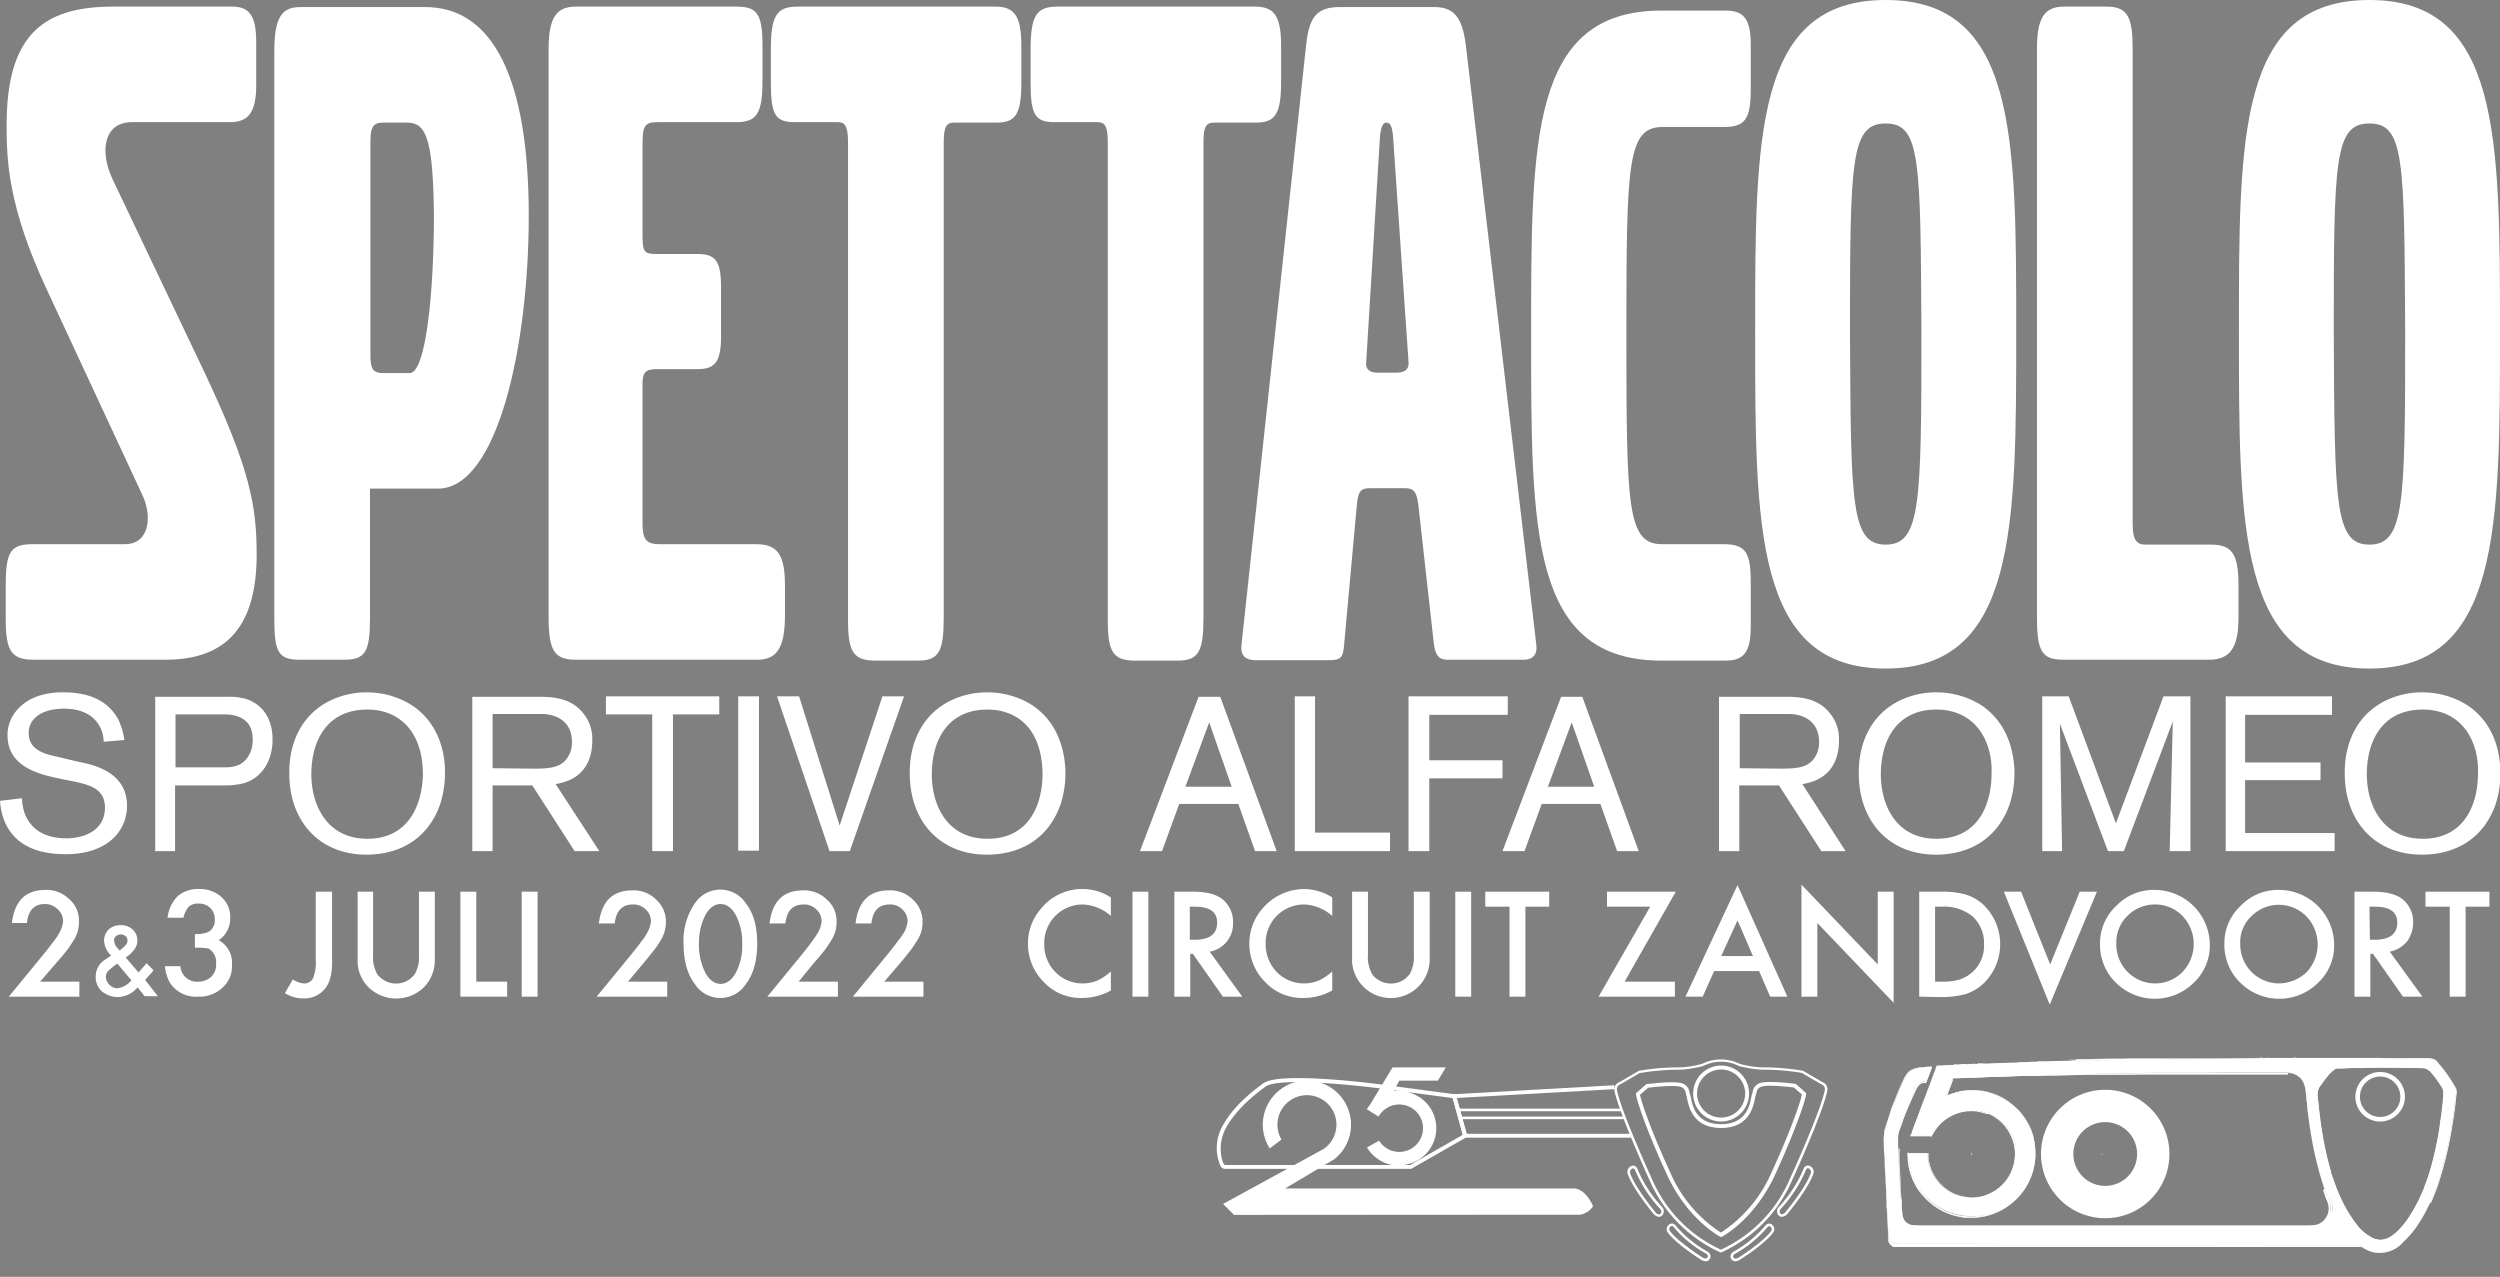 <svg xmlns="http://www.w3.org/2000/svg" viewBox="0 0 566.9 289.54"><rect x="0" y="0" width="566.9" height="289.54" fill="#808080" stroke="none"/><defs><style>.cls-1{fill:#fff;}.cls-2{fill:#d8dbdb;}.cls-3{fill:#bebcbc;}.cls-4{fill:#bdbbbc;}.cls-5{fill:#525252;}</style></defs><g id="Layer_2" data-name="Layer 2"><polygon class="cls-1" points="369.78 257.98 331.9 257.98 329.18 248.15 366.05 246.09 366.1 246.97 330.32 248.97 332.57 257.1 369.78 257.1 369.78 257.98"/><rect class="cls-1" x="330.71" y="251.39" width="36.92" height="0.59"/><rect class="cls-1" x="331.2" y="253.19" width="37.02" height="0.59"/><path class="cls-1" d="M320,265.05H277.67a1.14,1.14,0,0,1-.92-.68,10.19,10.19,0,0,1,.36-8.84c2.37-4.41,6.23-7.6,9.34-9.87,3.8-2.8,26.24.19,27.19.32l16.46,2.18,2.66,9.59Zm-42.31-.88h42.07l11.94-6.84L329.4,249l-15.87-2.11c-6.4-.86-23.64-2.63-26.56-.49s-6.8,5.33-9.09,9.59a9.89,9.89,0,0,0-.7,7.18A2.22,2.22,0,0,0,277.71,264.17Z"/><path class="cls-1" d="M390.23,280.51l-.21-.1c-.29-.16-7.36-4-11.95-13.88-4.4-9.53-6.84-16.59-7.1-18.37l0-.24,2.37-2.1.13,0c.22,0,5.49-.69,7.45-.28a2.46,2.46,0,0,1,2.19,2.18c.05.18.09.36.15.52a6.51,6.51,0,0,1,.17.68c.35,1.8,1.18,6,6.84,6s6.48-4.24,6.84-6.05a5,5,0,0,1,.16-.68,3.21,3.21,0,0,0,.15-.53,2.48,2.48,0,0,1,2.2-2.18c2-.41,7.22.26,7.45.29h.13l2.37,2.11,0,.23c-.26,1.78-2.7,8.84-7.1,18.37-4.59,9.93-11.66,13.78-11.95,13.93Zm-18.35-32.25c.36,1.74,2.43,8,7,17.9a30.57,30.57,0,0,0,11.36,13.35,31,31,0,0,0,11.36-13.41c4.56-9.86,6.63-16.16,7-17.9l-1.8-1.6c-.84-.1-5.36-.63-7-.28-1.23.27-1.36.82-1.52,1.52a4.84,4.84,0,0,1-.19.65,4.49,4.49,0,0,0-.12.53c-.36,1.85-1.32,6.76-7.7,6.76s-7.34-4.87-7.71-6.7a2.86,2.86,0,0,0-.12-.53,4.81,4.81,0,0,1-.18-.65,1.64,1.64,0,0,0-1.53-1.52c-1.65-.35-6.18.18-7,.28Z"/><path class="cls-1" d="M390.23,284l-.11,0a31.75,31.75,0,0,1-15.57-15.28c-4.79-10.52-8-18.76-8.48-21.51a1.69,1.69,0,0,1,1-1.75c1-.53,4.53-2.64,4.57-2.66l.09,0a52.1,52.1,0,0,1,9.21-.76,23.94,23.94,0,0,0,5-.79,9.62,9.62,0,0,1,8.58,0,23.92,23.92,0,0,0,5.05.79h0a52,52,0,0,1,9.19.76l.09,0s3.59,2.13,4.57,2.66a1.68,1.68,0,0,1,.95,1.76c-.43,2.74-3.68,11-8.48,21.5A31.71,31.71,0,0,1,390.33,284Zm-18.38-40.71c-.43.26-3.61,2.14-4.54,2.65a1.12,1.12,0,0,0-.66,1.14c.43,2.69,3.66,10.88,8.44,21.36a31.11,31.11,0,0,0,15.14,14.93,31.15,31.15,0,0,0,15.14-14.93c4.78-10.48,8-18.67,8.44-21.36a1.14,1.14,0,0,0-.66-1.14c-.94-.51-4.12-2.39-4.55-2.65a53.5,53.5,0,0,0-9-.73,24,24,0,0,1-5.28-.84,9,9,0,0,0-8.11,0,23.87,23.87,0,0,1-5.25.84A53.79,53.79,0,0,0,371.85,243.33Z"/><path class="cls-1" d="M386.76,286a2.05,2.05,0,0,1-1-.32c-.22-.14-5.47-3.44-7.49-6.08a1.28,1.28,0,0,1,.05-1.77,1.12,1.12,0,0,1,.86-.38,1.17,1.17,0,0,1,.75.4h0a25.5,25.5,0,0,0,7.25,5.95,1.48,1.48,0,0,1,.68.87,1.08,1.08,0,0,1-.18.84A1,1,0,0,1,386.76,286Zm-7.65-8a.61.61,0,0,0-.4.2.73.73,0,0,0,0,1c2,2.56,7.29,5.91,7.35,5.94s.79.51,1.12,0a.51.51,0,0,0,.1-.38,1,1,0,0,0-.41-.5,25.42,25.42,0,0,1-7.41-6.09.57.57,0,0,0-.34-.18Z"/><path class="cls-1" d="M376.2,275.94h-.07a2,2,0,0,1-1.18-.71c-.18-.21-4.5-5.38-5.78-8.85a1.47,1.47,0,0,1,.52-1.86,1.1,1.1,0,0,1,.94-.16,1.18,1.18,0,0,1,.66.66h0a28.84,28.84,0,0,0,5.59,8.66,1.39,1.39,0,0,1,0,1.95A1,1,0,0,1,376.2,275.94Zm-5.86-11a.67.67,0,0,0-.34.12.92.92,0,0,0-.29,1.14c1.26,3.39,5.65,8.65,5.69,8.7a1.38,1.38,0,0,0,.77.49.43.43,0,0,0,.35-.14c.48-.46,0-1.06-.07-1.13a29.5,29.5,0,0,1-5.7-8.85.58.58,0,0,0-.31-.31Z"/><path class="cls-1" d="M393.52,286a1,1,0,0,1-.91-.48,1.08,1.08,0,0,1-.18-.84,1.48,1.48,0,0,1,.68-.87,25.5,25.5,0,0,0,7.25-5.95h0a1.17,1.17,0,0,1,.76-.4,1.06,1.06,0,0,1,.85.38,1.29,1.29,0,0,1,0,1.79c-2,2.62-7.26,5.92-7.48,6.06A2.05,2.05,0,0,1,393.52,286Zm7.31-7.78a25.85,25.85,0,0,1-7.42,6.1.89.89,0,0,0-.4.49.46.46,0,0,0,.09.38c.33.5,1.09,0,1.12,0s5.39-3.39,7.34-5.94a.72.72,0,0,0,0-1,.61.61,0,0,0-.41-.2A.53.53,0,0,0,400.83,278.23Z"/><path class="cls-1" d="M404.09,275.94a1,1,0,0,1-.73-.3,1.39,1.39,0,0,1,0-1.94A29.26,29.26,0,0,0,409,265h0a1.18,1.18,0,0,1,.66-.66,1.1,1.1,0,0,1,.94.16,1.49,1.49,0,0,1,.52,1.88c-1.28,3.45-5.6,8.62-5.78,8.84a1.94,1.94,0,0,1-1.17.7Zm5.45-10.71a29.9,29.9,0,0,1-5.71,8.86c-.06.06-.55.66-.07,1.12a.45.45,0,0,0,.36.14,1.36,1.36,0,0,0,.75-.48c.05-.06,4.45-5.32,5.69-8.69a.91.91,0,0,0-.28-1.16.52.52,0,0,0-.44-.1A.59.59,0,0,0,409.54,265.23Z"/><path class="cls-1" d="M390.28,254.31a6.34,6.34,0,1,1,6.34-6.34A6.35,6.35,0,0,1,390.28,254.31Zm0-11.79a5.45,5.45,0,1,0,5.45,5.45A5.46,5.46,0,0,0,390.28,242.52Z"/><path class="cls-1" d="M356.76,269.65H290.87l9.24-5.49,2.43-1.44h0l.14-.12A9.85,9.85,0,1,0,288,260.21l2.43-1.83a6.83,6.83,0,1,1,9.89,2.26l-1.36.74-2.56,1.4h0l-18.77,10.27,2.28,2.28h78.51a4.37,4.37,0,0,0,2.71-1.74S359.54,269.65,356.76,269.65Z"/><path class="cls-1" d="M279.87,275.48h-.06L277.35,273l.17-.09,22.69-12.41a6.69,6.69,0,1,0-9.69-2.21l.06.12-2.66,2-.08-.13a10,10,0,1,1,14.93,2.43l-.14.11-11.22,6.67h65.35c2.85,0,4.4,3.87,4.46,4l0,.08-.05.06a4.46,4.46,0,0,1-2.81,1.8Zm.06-.3h78.45a4.23,4.23,0,0,0,2.54-1.61c-.24-.55-1.73-3.77-4.16-3.77H290.34l12.12-7.21.13-.1A9.71,9.71,0,1,0,288,260l2.19-1.66a7,7,0,1,1,10.16,2.42l-22.53,12.33Z"/><path class="cls-1" d="M326,244.92l1.62-2.74H315.86l-5,8.31a9.59,9.59,0,0,0-.69,1l2.41,1.5a5.52,5.52,0,1,1,.12,5.87l-2.49,1.38a8.37,8.37,0,1,0,7.11-12.78,7.91,7.91,0,0,0-1.55.15l1.47-2.67Z"/><path class="cls-1" d="M317.29,264.32a8.47,8.47,0,0,1-7.23-4l-.08-.13,2.74-1.52.08.11a5.38,5.38,0,1,0-.12-5.71l-.08.12-2.66-1.66.08-.12a8.8,8.8,0,0,1,.7-1l5.06-8.37h12.08l-1.8,3H317.3L316,247.39a9.06,9.06,0,0,1,1.27-.1,8.52,8.52,0,0,1,0,17Zm-6.9-4.05a8.22,8.22,0,1,0,6.9-12.68,7.89,7.89,0,0,0-1.52.14l-.31.06,1.67-3h8.77l1.44-2.45h-11.4l-5,8.25a8.37,8.37,0,0,0-.62.85l2.16,1.35a5.67,5.67,0,1,1,.13,6.27Z"/><g id="alfetta_logo" data-name="alfetta logo"><path class="cls-1" d="M544.87,281.74a7,7,0,0,1-4.44,2.31,6.57,6.57,0,0,1-3.55-.58,5.62,5.62,0,0,1-1.2-.66.52.52,0,0,0-.34-.09c-1.23,0-2.46.07-3.69,0-1,0-2,0-3,0h-8.06l-3.47,0H504.26l-2.08,0-1.69,0h-1.12l-5,0h-2.22l-3.48,0h-4.32l-6,0-6.68,0c-.8,0-1.6,0-2.4,0-1,0-2,0-3,0h-5.08c-1.17,0-2.35,0-3.52,0-1.78,0-3.56,0-5.35,0s-3.44,0-5.16,0l-4.06,0h-9.75c-.92,0-1.84,0-2.75,0-.42,0-.83,0-1.25,0,0,0-.11,0-.12,0-.15-.29-.51-.36-.65-.65l0,0c-.08-.15-.27-.2-.3-.37a3.83,3.83,0,0,1-.07-.58c0-.6,0-1.21-.06-1.82,0-.87-.1-1.74-.14-2.62s-.07-1.54-.1-2.31a3.45,3.45,0,0,0-.1-.56,1,1,0,0,1,0-.35,7.86,7.86,0,0,0,0-1c0-.46-.05-.91-.08-1.37a.53.53,0,0,0,0-.13c0-.86-.07-1.72-.11-2.58s0-1.51-.11-2.27-.1-1.68-.14-2.52,0-1.49-.11-2.23-.07-1.36-.09-2a6.18,6.18,0,0,1,0-1.55,1.64,1.64,0,0,1,.11-.61c.28.06.16.31.22.48.1,1.23.12,2.46.19,3.69.14,2.13.18,4.27.33,6.4.06.83.07,1.66.1,2.49.1,2.44.23,4.89.35,7.33,0,.88.05,1.75.1,2.63a3.92,3.92,0,0,0,.27,1.3A1.22,1.22,0,0,0,430,282c1.13,0,2.26,0,3.39,0,6.57,0,13.14,0,19.7,0,11.72.12,23.44.05,35.17.07,2.13,0,4.27,0,6.41,0,13.52.11,27,0,40.55,0a1.67,1.67,0,0,1,.88.28,7.1,7.1,0,0,0,3.42,1.16,6.56,6.56,0,0,0,4.61-1.73,1.33,1.33,0,0,1,.47-.33C544.74,281.58,544.87,281.56,544.87,281.74Z"/><path class="cls-1" d="M539.64,284.14a6.72,6.72,0,0,1-2.78-.63l-.11-.05a5.14,5.14,0,0,1-1.1-.61.45.45,0,0,0-.31-.09l-1,0c-.88,0-1.78,0-2.67,0h-1.29c-.56,0-1.13,0-1.7,0h-8l-1.8,0H503.2c-.38,0-.75,0-1.12,0h-4.22l-3.52,0H471.06c-.59,0-1.19,0-1.79,0s-1.43,0-2.13,0h-9.48c-1.13,0-2.28,0-3.39,0H432.36c-.58,0-1.18,0-1.77,0-.41,0-.83,0-1.25,0h0a.18.18,0,0,1-.15-.05.81.81,0,0,0-.31-.3,1,1,0,0,1-.34-.35v0a.44.44,0,0,0-.13-.14.43.43,0,0,1-.18-.25,4.23,4.23,0,0,1-.06-.58c0-.27,0-.55,0-.82l0-1c0-.48-.05-1-.08-1.43l-.06-1.2c0-.8-.08-1.57-.1-2.31a2.26,2.26,0,0,0-.08-.44l0-.11a1.43,1.43,0,0,1,0-.36,7.51,7.51,0,0,0,0-1c0-.32,0-.64-.05-1,0-.14,0-.28,0-.42a.2.2,0,0,0,0-.07v-.06l-.11-2.58,0-.69c0-.52,0-1.05-.08-1.57s-.09-1.29-.12-1.92l0-.61,0-.88c0-.44,0-.89-.07-1.34-.05-.66-.08-1.35-.09-2a2.5,2.5,0,0,1,0-1,5.63,5.63,0,0,0,0-.58,1.6,1.6,0,0,1,.11-.62v0h0c.23.05.23.22.24.35a.34.34,0,0,0,0,.15v0c.05.68.08,1.39.11,2.06s0,1.09.08,1.63c.06,1,.1,2,.14,2.92,0,1.14.1,2.32.18,3.48,0,.56.06,1.13.08,1.69,0,.26,0,.53,0,.8.08,1.92.18,3.87.27,5.76,0,.53.05,1.05.08,1.57s0,.82,0,1.21,0,.94.05,1.41a4.28,4.28,0,0,0,.27,1.29A1.17,1.17,0,0,0,430,282c.78,0,1.57,0,2.34,0h7.89c4.22,0,8.58,0,12.86,0,8.27.09,16.68.08,24.81.08h10.36l4.38,0,2,0c8.9.07,17.95.06,26.7.05h13.85a1.68,1.68,0,0,1,.9.28,6.92,6.92,0,0,0,3.41,1.15h.24a6.48,6.48,0,0,0,4.33-1.72l.08-.08a1.2,1.2,0,0,1,.4-.26h0a.23.23,0,0,1,.21,0,.21.21,0,0,1,0,.15h0v0a7.05,7.05,0,0,1-4.46,2.32A7.31,7.31,0,0,1,539.64,284.14Zm-4.28-1.46a.49.49,0,0,1,.34.1,5.71,5.71,0,0,0,1.08.6l.12.05a6.38,6.38,0,0,0,3.53.57,7,7,0,0,0,4.39-2.28.12.12,0,0,0,0-.07.18.18,0,0,0-.15,0h0a1,1,0,0,0-.36.24l-.08.08a6.59,6.59,0,0,1-4.39,1.73h-.25a7.11,7.11,0,0,1-3.45-1.16,1.62,1.62,0,0,0-.85-.27H521.4c-8.75,0-17.8,0-26.7,0l-2,0c-1.43,0-2.91,0-4.37,0-3.46,0-7,0-10.36,0-8.13,0-16.54,0-24.81-.07-4.28,0-8.64,0-12.86,0h-7.89c-.77,0-1.56,0-2.34,0a1.28,1.28,0,0,1-1.27-.88,4.18,4.18,0,0,1-.26-1.31c0-.47-.05-.95-.06-1.41s0-.81-.05-1.22-.05-1-.08-1.56c-.09-1.89-.19-3.85-.27-5.77,0-.27,0-.53,0-.8,0-.55,0-1.13-.08-1.69-.08-1.16-.13-2.34-.18-3.48,0-.95-.08-1.94-.14-2.92,0-.54-.06-1.09-.08-1.62,0-.68-.06-1.38-.11-2.06a.55.55,0,0,1,0-.18c0-.13,0-.22-.13-.25a1.38,1.38,0,0,0-.09.55,5.46,5.46,0,0,1,0,.58,2.39,2.39,0,0,0,0,1h0c0,.69,0,1.38.09,2,0,.45.05.91.06,1.35,0,.29,0,.58,0,.87l0,.61c0,.63.06,1.28.11,1.92s.07,1.06.09,1.58c0,.23,0,.45,0,.68l.12,2.58v.07s0,0,0,.07,0,.27,0,.41c0,.32,0,.64.05,1s0,.68,0,1a.91.91,0,0,0,0,.33l0,.11a3.14,3.14,0,0,1,.08.46c0,.73.05,1.51.09,2.31,0,.4.05.8.07,1.19s.05.95.08,1.43l0,1c0,.28,0,.56,0,.83a4.41,4.41,0,0,0,.07.57.31.31,0,0,0,.15.19.83.83,0,0,1,.15.17h0v0a.87.87,0,0,0,.32.31,1.07,1.07,0,0,1,.33.34h.09q.63,0,1.23,0h14.36l2.94,0h6.39c1.11,0,2.26,0,3.39,0,.82,0,1.65,0,2.45,0h7c.7,0,1.42,0,2.13,0h25.07l3.52,0h19.28l1.67,0h9.86c.56,0,1.13,0,1.69,0h1.29c.89,0,1.79,0,2.67,0l1,0Z"/><path class="cls-1" d="M430.55,263.46l.21,3.86c.05.9.07,1.81.15,2.71a9.8,9.8,0,0,1,.09,1.33,13.66,13.66,0,0,1,.18,2c0,.2.05.39.07.58a11.69,11.69,0,0,1,.11,1.19,3.94,3.94,0,0,0,.48,1.56.44.44,0,0,0,.08.11,2.72,2.72,0,0,0,1.82,1c1.11.11,2.22.08,3.33.08l6.64,0c2,0,4,0,5.92,0l4.27,0h8l2.76,0h14.42c1.34,0,2.67,0,4,0h13.19l8.68,0h13.67c.79,0,1.57,0,2.36,0s1.75,0,2.62,0a8.94,8.94,0,0,0,1.86-.17,3.89,3.89,0,0,0,3-4.43,5.86,5.86,0,0,0-.35-1.15,8.24,8.24,0,0,1-.49-1.28c-.08-.29-.2-.56-.3-.84a1.66,1.66,0,0,1-.06-.21c-.06-.12-.08-.22.07-.29.25.09.27.33.35.53a8,8,0,0,0,.76,1.69,2.07,2.07,0,0,0,.23.84.65.65,0,0,1,0,.13,4.09,4.09,0,0,1,.08,2.24,4.33,4.33,0,0,1-3.41,3.22,6.66,6.66,0,0,1-1.54.16H463.44c-1.46,0-2.91,0-4.37,0-8.19-.17-16.39-.05-24.59-.09-.34,0-.68-.06-1-.08a3.71,3.71,0,0,1-2-1,1,1,0,0,1-.27-.51,10.27,10.27,0,0,1-.45-2.58c-.12-2-.23-4-.33-6-.08-1.65-.23-3.29-.2-4.94a6.31,6.31,0,0,0,0-1.44,2.88,2.88,0,0,1,0-.65c0-.22,0-.43,0-.65s0-.3.2-.32a.55.55,0,0,1,0,.31c.09.4,0,.81.08,1.2a1.24,1.24,0,0,1,0,.43C430.57,262.55,430.42,263,430.55,263.46Z"/><path class="cls-1" d="M460.5,278.53h-1.43c-5.27-.11-10.64-.1-15.83-.08h-8.76l-.64-.05-.38,0a3.36,3.36,0,0,1-1.83-.89l-.18-.14a.83.83,0,0,1-.27-.48v0a10.06,10.06,0,0,1-.45-2.6c-.14-2.43-.24-4.29-.33-6,0-.47-.05-1-.08-1.42-.07-1.15-.14-2.34-.12-3.52,0-.11,0-.22,0-.33a4.63,4.63,0,0,0-.06-1.11,3.71,3.71,0,0,1,0-.66,2.62,2.62,0,0,0,0-.28c0-.12,0-.24,0-.36v-.05c0-.12,0-.29.24-.31h0l0,0a.71.71,0,0,1,0,.33,2.19,2.19,0,0,1,0,.57,2.11,2.11,0,0,0,.05.62,1.08,1.08,0,0,1,0,.4v0a2.46,2.46,0,0,1,0,.66,2,2,0,0,0,0,.69h0v.2c.07,1.22.14,2.44.2,3.67,0,.28,0,.56,0,.85,0,.61.06,1.24.12,1.86l0,.33a8.1,8.1,0,0,1,.06,1,6.63,6.63,0,0,1,.13,1.25,6.79,6.79,0,0,0,0,.78l0,.26c0,.11,0,.21,0,.31l0,.2a8.1,8.1,0,0,1,.08,1,3.86,3.86,0,0,0,.45,1.48l0,.06a.36.36,0,0,0,.07.1,2.6,2.6,0,0,0,1.8,1,26,26,0,0,0,2.64.09h13.24l2.22,0h68l1.11,0h.47c.71,0,1.43,0,2.15,0a10,10,0,0,0,1.85-.17,3.71,3.71,0,0,0,2.42-1.7,3.83,3.83,0,0,0,.56-2.69,5,5,0,0,0-.36-1.13,2,2,0,0,0-.11-.26,7,7,0,0,1-.37-1,5.1,5.1,0,0,0-.19-.55c0-.09-.08-.19-.11-.28a.83.83,0,0,1,0-.15l0-.07a.29.29,0,0,1,0-.21.24.24,0,0,1,.13-.13h0a.54.54,0,0,1,.33.42s0,.09,0,.13.14.35.2.52a4.77,4.77,0,0,0,.56,1.16h0v.05a1.8,1.8,0,0,0,.22.79.78.78,0,0,1,0,.14,3,3,0,0,0,.07.32,2.2,2.2,0,0,1,.11.68,4.74,4.74,0,0,1-.11,1.26,4.34,4.34,0,0,1-3.44,3.25,6.49,6.49,0,0,1-1.52.17H460.5Zm-12.24-.19c3.59,0,7.22,0,10.81.09,1,0,1.95,0,2.9,0h61.9a6.59,6.59,0,0,0,1.53-.16,4.28,4.28,0,0,0,3.38-3.19,5,5,0,0,0,.11-1.24,2.85,2.85,0,0,0-.11-.65c0-.11-.06-.22-.08-.33a.56.56,0,0,0,0-.12,2,2,0,0,1-.23-.82v0a4.84,4.84,0,0,1-.56-1.17c-.06-.17-.13-.35-.2-.52s0-.09,0-.13-.1-.3-.26-.36a.12.12,0,0,0-.07.07s0,.08,0,.15h0s0,.05,0,.07a.74.74,0,0,0,0,.14c0,.09.07.18.11.28a5.27,5.27,0,0,1,.19.56,8.69,8.69,0,0,0,.37,1l.12.27a5.57,5.57,0,0,1,.35,1.15,3.88,3.88,0,0,1-.56,2.75,3.78,3.78,0,0,1-2.48,1.73,10.19,10.19,0,0,1-1.87.18c-.71,0-1.44,0-2.15,0H453.9l-2,0H436.39a26.17,26.17,0,0,1-2.65-.09,2.77,2.77,0,0,1-1.86-1,.36.36,0,0,1-.08-.12l0-.07a3.73,3.73,0,0,1-.45-1.51c0-.33-.05-.67-.09-1l0-.2c0-.1,0-.2,0-.3s0-.18,0-.27c0-.26,0-.53,0-.79a5.09,5.09,0,0,0-.13-1.23h0a6.42,6.42,0,0,0-.06-1l0-.34c-.06-.62-.09-1.25-.11-1.86,0-.28,0-.56,0-.85l-.21-3.67v-.19a2.42,2.42,0,0,1,0-.71,2.76,2.76,0,0,0,0-.64h0v-.05a.88.88,0,0,0,0-.36,2.05,2.05,0,0,1,0-.65,2.67,2.67,0,0,0,0-.56h0a.56.56,0,0,0,0-.26c-.11,0-.12.11-.13.23v.05c0,.11,0,.23,0,.35s0,.19,0,.29a3.55,3.55,0,0,0,0,.64,4.21,4.21,0,0,1,0,1.12c0,.11,0,.22,0,.33,0,1.18.06,2.37.13,3.52,0,.46.05.94.08,1.42.08,1.74.18,3.6.33,6a10.27,10.27,0,0,0,.44,2.57v0a.83.83,0,0,0,.24.44l.18.14a3.27,3.27,0,0,0,1.78.88l.38,0c.21,0,.43.05.64.05h13.78Z"/><path class="cls-1" d="M443.47,247.76a.28.28,0,0,1,.19-.09,2.94,2.94,0,0,0,.6-.16,3.59,3.59,0,0,1,1-.17,14.07,14.07,0,0,1,1.72-.13c.31,0,.62,0,.93,0a5.16,5.16,0,0,1,.88.1,10.59,10.59,0,0,1,2.23.43c.64.21,1.29.41,1.91.68a14.7,14.7,0,0,1,2,1.09,16.51,16.51,0,0,1,2.23,1.77,11.85,11.85,0,0,1,1.79,2.08c.29.43.57.87.82,1.32a13.76,13.76,0,0,1,1.06,2.35,6.37,6.37,0,0,1,.3,1.16c0,.29.13.57.18.86.1.53.14,1.06.2,1.59a12.66,12.66,0,0,1,0,2.22c0,.44-.12.88-.19,1.32a13,13,0,0,1-.91,3.1,16.76,16.76,0,0,1-.87,1.75,9.37,9.37,0,0,1-.88,1.28c-.29.37-.58.75-.91,1.1a15.78,15.78,0,0,1-1.25,1.2,15.21,15.21,0,0,1-2,1.44,14.27,14.27,0,0,1-2.53,1.19,13.41,13.41,0,0,1-3,.72,14.15,14.15,0,0,1-3,.13,16.77,16.77,0,0,1-2.88-.53,14.46,14.46,0,0,1-2.4-.91,12.59,12.59,0,0,1-2.17-1.3,16.6,16.6,0,0,1-2-1.75,20.26,20.26,0,0,1-1.35-1.59,11.13,11.13,0,0,1-.83-1.31,15.4,15.4,0,0,1-1.43-3.72c-.09-.48-.2-.95-.26-1.44s0-1.24-.15-1.85c0-.17.21-.24.1-.43a.49.49,0,0,0,.43.23h3.56a.84.84,0,0,0,.35,0,.2.2,0,0,1,.23.23,3.69,3.69,0,0,0,0,1.1,8.84,8.84,0,0,0,.4,1.82,10.09,10.09,0,0,0,1.81,3.33,10.27,10.27,0,0,0,2.94,2.43,8.94,8.94,0,0,0,3,1,10.93,10.93,0,0,0,1.5.17,9.87,9.87,0,0,0,3.37-.53,11.65,11.65,0,0,0,2.5-1.24l.09,0c.09,0,.13,0,.15.09s-.19.29-.33.38a10,10,0,0,1-5.61,1.64,9.71,9.71,0,0,1-4.19-.89,10.16,10.16,0,0,1-6-8.09c-.17-1.21,0-1-1.11-1h-2.41c-.25,0-.44,0-.41.36a15.41,15.41,0,0,0,1.27,5.3A14.12,14.12,0,1,0,451,248.17a14.27,14.27,0,0,0-7-.25.82.82,0,0,1-.49,0C443.5,247.89,443.44,247.85,443.47,247.76Z"/><path class="cls-1" d="M446.81,276.18a7.81,7.81,0,0,1-.83,0,18,18,0,0,1-2.89-.53,14.8,14.8,0,0,1-2.41-.91,12.59,12.59,0,0,1-2.17-1.3,17.23,17.23,0,0,1-2-1.76,18.91,18.91,0,0,1-1.36-1.6,10.87,10.87,0,0,1-.83-1.31,12.86,12.86,0,0,1-.67-1.41l0,0a12.66,12.66,0,0,1-.74-2.28c0-.13-.05-.25-.08-.38-.07-.35-.14-.7-.18-1.06s0-.54-.06-.8a7.58,7.58,0,0,0-.09-1.06.26.26,0,0,1,.07-.21c0-.08.08-.12,0-.2l.07-.05a.46.46,0,0,0,.39.21h3.7a.51.51,0,0,0,.21,0,.2.2,0,0,1,.19,0,.24.24,0,0,1,.09.23,4,4,0,0,0,0,1.09,9.13,9.13,0,0,0,.4,1.81,9.89,9.89,0,0,0,1.81,3.33,10.51,10.51,0,0,0,2.92,2.41,9.09,9.09,0,0,0,3,1,8.9,8.9,0,0,0,1.49.16h.09a9.45,9.45,0,0,0,3.26-.53,11.18,11.18,0,0,0,2.5-1.22.11.11,0,0,1,.07,0h0a.14.14,0,0,1,.11,0,.28.28,0,0,1,.1.12h0a.51.51,0,0,1-.31.39l-.05,0a10.06,10.06,0,0,1-5.52,1.65H447a9.83,9.83,0,0,1-4.21-.9,10.19,10.19,0,0,1-6-8.13c0-.14,0-.27-.05-.37-.07-.55-.08-.61-.45-.61h-3a.44.44,0,0,0-.32.08.33.33,0,0,0-.05.24,15,15,0,0,0,1.27,5.28,13.76,13.76,0,0,0,7.26,7,14.07,14.07,0,0,0,18.84-8.22,14.21,14.21,0,0,0-2.11-13.21,13.71,13.71,0,0,0-7.22-4.91,14,14,0,0,0-6.94-.25.88.88,0,0,1-.51,0,.18.18,0,0,1-.12-.22v0a.31.31,0,0,1,.22-.11,3,3,0,0,0,.59-.15,2.84,2.84,0,0,1,.81-.16h.16l.22,0a13,13,0,0,1,1.4-.1h1a3.08,3.08,0,0,1,.61,0l.28.05a10.89,10.89,0,0,1,2.23.42l.45.15c.49.16,1,.33,1.47.54a14.16,14.16,0,0,1,2,1.1,16.89,16.89,0,0,1,2.23,1.76,11.85,11.85,0,0,1,1.8,2.1c.26.39.56.85.82,1.32a12.94,12.94,0,0,1,1.06,2.36l.06.18a4.68,4.68,0,0,1,.24,1,4,4,0,0,0,.11.5c0,.12.06.24.08.37.07.37.1.75.14,1.13,0,.15,0,.3.05.46a12.67,12.67,0,0,1,0,2.22c0,.33-.08.66-.13,1l-.06.35a13.29,13.29,0,0,1-.91,3.11,15.07,15.07,0,0,1-.88,1.75,9.7,9.7,0,0,1-.87,1.29l-.15.19c-.24.3-.49.62-.76.91a17.31,17.31,0,0,1-1.26,1.2,14.57,14.57,0,0,1-4.57,2.64,13.69,13.69,0,0,1-3,.72A16.57,16.57,0,0,1,446.81,276.18Zm-14.13-14.77a.54.54,0,0,1-.07.13.21.21,0,0,0-.05.15,9.47,9.47,0,0,1,.09,1.06c0,.26,0,.53.06.8s.11.71.18,1.05c0,.13.05.25.07.38a11.84,11.84,0,0,0,.75,2.27v0a12.6,12.6,0,0,0,.67,1.39,9.75,9.75,0,0,0,.83,1.31,18.4,18.4,0,0,0,1.35,1.59,17,17,0,0,0,2,1.75,12.1,12.1,0,0,0,2.16,1.29,13.47,13.47,0,0,0,2.4.9,15.53,15.53,0,0,0,2.87.53,13.79,13.79,0,0,0,3-.12,13.52,13.52,0,0,0,3-.72,14.32,14.32,0,0,0,2.52-1.19,15.36,15.36,0,0,0,2-1.43,17.19,17.19,0,0,0,1.24-1.2c.27-.29.52-.6.76-.91l.15-.18a10.77,10.77,0,0,0,.87-1.29,13.41,13.41,0,0,0,.87-1.74,12.88,12.88,0,0,0,.91-3.09c0-.11,0-.23.05-.34.05-.32.11-.65.13-1a12.67,12.67,0,0,0,0-2.22c0-.15,0-.3,0-.45a10.89,10.89,0,0,0-.14-1.13c0-.12,0-.24-.08-.36a4.18,4.18,0,0,1-.1-.51,5.19,5.19,0,0,0-.24-1l-.06-.19a13.39,13.39,0,0,0-1.06-2.34,14.15,14.15,0,0,0-.81-1.31,11.33,11.33,0,0,0-1.79-2.08,17.53,17.53,0,0,0-2.22-1.76,14.91,14.91,0,0,0-2-1.09c-.48-.21-1-.37-1.47-.53l-.45-.15a10.69,10.69,0,0,0-2.21-.43l-.29,0a2.88,2.88,0,0,0-.59-.06q-.35,0-.69,0h-.35a13,13,0,0,0-1.39.1l-.22,0-.16,0a2.63,2.63,0,0,0-.79.15,2.61,2.61,0,0,1-.61.16.22.22,0,0,0-.16.07c0,.05,0,.07.08.11a.77.77,0,0,0,.45,0,14.19,14.19,0,0,1,7,.25,14.11,14.11,0,0,1,2.33,26.2,13.67,13.67,0,0,1-11.89.31,13.85,13.85,0,0,1-7.31-7.08,15.38,15.38,0,0,1-1.28-5.31.41.41,0,0,1,.07-.31c.11-.12.31-.1.49-.1h2.72c.59,0,.61,0,.7.68,0,.1,0,.23,0,.37a10.11,10.11,0,0,0,6,8.06,9.83,9.83,0,0,0,4.17.89h.11a10,10,0,0,0,5.47-1.63l.06,0a.43.43,0,0,0,.26-.3.14.14,0,0,0,0-.07h-.13a11.37,11.37,0,0,1-2.52,1.24,9.62,9.62,0,0,1-3.29.53h-.09a10.08,10.08,0,0,1-1.5-.16,9.25,9.25,0,0,1-3-1,10.53,10.53,0,0,1-2.94-2.44,9.91,9.91,0,0,1-1.82-3.35,8.79,8.79,0,0,1-.4-1.83,3.45,3.45,0,0,1,0-1.11.17.17,0,0,0-.07-.15.1.1,0,0,0-.1,0,.57.57,0,0,1-.31,0h-.06c-.56,0-1.13,0-1.7,0s-1.24,0-1.86,0h0A.49.49,0,0,1,432.68,261.41Z"/><path class="cls-1" d="M523.1,249.82a2.19,2.19,0,0,1-.09-.57c-.06-.71-.1-1.42-.2-2.12a5.85,5.85,0,0,0-.57-1.91,3.45,3.45,0,0,0-1.09-1.22,3.85,3.85,0,0,0-2.41-.76c-.43,0-.85,0-1.28,0h-8.55l-1.87,0h-2.27l-5.7.05-4,0-1.69,0-3,0-3.66,0-5.65.1c-1.19,0-2.38,0-3.56.06l-3.21.07-4.14.1-4.31.13c-.78,0-1.55,0-2.32.06l-3,.1-2.4.07-4.32.16-3.07.1-3,.15-1.07,0-2.49.12-1.16,0a.33.33,0,0,0-.23.1c-.17,0-.17-.12-.17-.24s.21-.26.4-.26c1.37-.06,2.73-.11,4.1-.19,1.76-.09,3.53-.1,5.29-.24.88-.06,1.78-.05,2.67-.07,1.24,0,2.49-.1,3.74-.13,2.28-.06,4.57-.11,6.85-.18s4.39-.13,6.59-.18c2.91-.06,5.82-.11,8.73-.19q1.76,0,3.51-.06c3.42-.05,6.84-.06,10.25-.12s6.63,0,9.94-.07c4.54-.11,9.09,0,13.63-.1a4.56,4.56,0,0,1,4.84,4.55,12.94,12.94,0,0,1,.1,1.65c0,.16,0,.32,0,.49S523.31,249.8,523.1,249.82Z"/><path class="cls-1" d="M523.07,249.87v0a2.29,2.29,0,0,1-.09-.5v-.09c0-.2,0-.4-.05-.6,0-.5-.08-1-.15-1.52a5.69,5.69,0,0,0-.57-1.88,3.37,3.37,0,0,0-1.07-1.21,3.82,3.82,0,0,0-2.39-.75c-.26,0-.53,0-.79,0h-.49l-3.61,0-4.94,0h-1l-.86,0h-2.27l-2.28,0-3.42,0h-4l-1,0-.71,0-3,0h-1.57l-2.09,0-4.11.06-2.61,0-2.49,0-2.25.05-1,0-1.46,0-2.68.06-2.34.07-2,.07-1.16,0-1.16,0-1.65.06-1.33,0-1.06,0-1.34,0-2.28.09-2,.08-1.32,0-1.74.06-1.85.08-1.13.06-.58,0-.49,0-1.67.07-.82,0-1.15.05a.25.25,0,0,0-.21.08v0h0c-.21,0-.21-.16-.21-.27v0h0c.05-.25.24-.29.44-.3,1.64-.06,2.9-.12,4.09-.18l2.18-.09c1,0,2.08-.07,3.11-.15.58,0,1.17-.05,1.74-.06l.94,0,1.52-.05,2.21-.08,1.45,0c1.77,0,3.61-.09,5.41-.15l6.59-.17,2.7-.06,6-.13,3.33-.06h.19l4.45,0,5.8-.07c1.52,0,3.07,0,4.56,0,1.76,0,3.58,0,5.37-.05,2.37,0,4.77,0,7.09,0,2.15,0,4.37,0,6.55-.05h.12a4.58,4.58,0,0,1,4.76,4.6c0,.19,0,.38.06.56a6.58,6.58,0,0,1,0,1.09,1.93,1.93,0,0,0,0,.24,2.09,2.09,0,0,1,0,.25v.06c0,.12,0,.29-.24.31Zm-4.17-6.67a3.93,3.93,0,0,1,2.28.77,3.4,3.4,0,0,1,1.09,1.23,5.69,5.69,0,0,1,.58,1.92c.07.51.11,1,.15,1.52,0,.2,0,.41,0,.61v.08a1.62,1.62,0,0,0,.07.44c.11,0,.12-.1.13-.23v-.06a1.93,1.93,0,0,0,0-.24c0-.08,0-.17,0-.25a6.39,6.39,0,0,0,0-1.07c0-.18,0-.37,0-.56a4.51,4.51,0,0,0-4.68-4.52h-.12c-2.18,0-4.4,0-6.55,0h-.92c-2,0-4.11,0-6.16.05-1.79,0-3.62.05-5.38.05-1.49,0-3,0-4.56,0-1.93,0-3.9,0-5.8.06l-4.45,0h-.19l-3.32.06c-2,.06-4.05.1-6,.14l-2.7.06c-1.81,0-4.19.09-6.59.17-1.8.06-3.64.1-5.41.15l-1.44,0-2.22.08-1.52.05-.94,0c-.56,0-1.15,0-1.73.06-1,.08-2.09.11-3.11.15-.72,0-1.46.05-2.18.09-1.19.06-2.45.12-4.09.18-.2,0-.33,0-.37.23h0c0,.11,0,.17.11.18a.31.31,0,0,1,.25-.1l1.15-.05.82,0,1.68-.08.49,0,.57,0,1.13-.05,1.85-.09,1.74-.06,1.33,0,2-.08,2.29-.09,1.34,0c.35,0,.71,0,1.06,0l1.32,0,1.66-.06,1.16,0,1.15,0,2-.06,2.34-.08,2.68-.06,1.46,0,1,0,2.24,0,2.5,0,2.61,0,4.11-.07,2.09,0,1.56,0,3,0,.7,0,1,0h4l3.42,0,2.28,0h3.13l1,0,5.13,0,3.42,0H518c.26,0,.53,0,.79,0Z"/><path class="cls-1" d="M514,239.91a2.7,2.7,0,0,1,.75,0l4.94,0a1.39,1.39,0,0,0,.57-.06.33.33,0,0,1,.22,0,1.59,1.59,0,0,0,.61.06h9.13l3.84,0c1.76,0,3.53,0,5.29,0a5.65,5.65,0,0,1,1,.06l.18,0h7.66c.81,0,1.63,0,2.45,0a3.51,3.51,0,0,1,1.46.31,1.12,1.12,0,0,1,.57.48,5.28,5.28,0,0,0,.56.69,28.15,28.15,0,0,1,1.83,2.4c.58.83,1.11,1.69,1.62,2.56a2.14,2.14,0,0,1,.27,1.45c-.1.69-.16,1.38-.25,2.07s-.13,1.15-.21,1.72c-.14.93-.27,1.85-.42,2.77-.1.65-.21,1.29-.32,1.94-.23,1.41-.51,2.82-.83,4.22q-.54,2.43-1.23,4.82c-.4,1.35-.8,2.7-1.27,4-.32.9-.7,1.79-1.06,2.68a6.06,6.06,0,0,1-.36.66c-.15,0-.15-.11-.18-.21a4.18,4.18,0,0,1,.49-1.33,52.33,52.33,0,0,0,2.25-6.71,90.36,90.36,0,0,0,2.27-10.94c.29-1.93.55-3.87.73-5.83a2.21,2.21,0,0,0-.32-1.31,30.8,30.8,0,0,0-3.19-4.56,1.34,1.34,0,0,1-.11-.14,3.14,3.14,0,0,0-3.08-1.47c-.63,0-1.25.05-1.87.05-2.08,0-4.15,0-6.23-.05-7.1-.11-14.2-.09-21.3-.08h-6C514.32,240.09,514.05,240.23,514,239.91Z"/><path class="cls-1" d="M551,272.77c-.15,0-.18-.12-.19-.2v-.05a2.83,2.83,0,0,1,.34-1l.15-.31a51.13,51.13,0,0,0,2.24-6.7,91.21,91.21,0,0,0,2.28-10.93c.34-2.26.57-4.12.72-5.83a2.15,2.15,0,0,0-.31-1.29,30.64,30.64,0,0,0-3.18-4.55.08.08,0,0,0,0,0,.76.76,0,0,1-.08-.11,3.14,3.14,0,0,0-3-1.45h-.08c-.29,0-.58,0-.86,0l-.86,0h-1.52l-4.78,0c-6.43-.09-13-.09-19.3-.08h-8.15c-.14,0-.32,0-.36-.25v0h0a1.8,1.8,0,0,1,.56-.05h.2l3.46,0h1.58a1,1,0,0,0,.46-.05.33.33,0,0,1,.24,0,1.16,1.16,0,0,0,.49.05h13.25c1.68,0,3.41,0,5.12,0h.12a5.14,5.14,0,0,1,.9.07h8.35c.63,0,1.28,0,1.92,0h.07a3.8,3.8,0,0,1,1.42.32,1.27,1.27,0,0,1,.59.49,4.78,4.78,0,0,0,.48.61l.07.08a27.35,27.35,0,0,1,1.84,2.41c.52.73,1,1.55,1.61,2.56a2.2,2.2,0,0,1,.29,1.48c-.07.46-.12.93-.17,1.38,0,.23-.05.46-.08.69l0,.2c-.06.5-.12,1-.19,1.52-.12.86-.26,1.77-.41,2.77-.08.5-.16,1-.25,1.49l-.07.44c-.24,1.39-.52,2.81-.84,4.23-.4,1.8-.81,3.38-1.23,4.82s-.8,2.71-1.27,4c-.27.76-.59,1.53-.89,2.27l-.17.42a2.79,2.79,0,0,1-.24.45l-.12.21v0h0Zm-.11-.25v0c0,.09,0,.13.11.13a1.74,1.74,0,0,1,.11-.18,3.81,3.81,0,0,0,.23-.45l.17-.42c.3-.73.62-1.5.89-2.26.47-1.32.87-2.66,1.27-4s.82-3,1.23-4.82c.32-1.42.6-2.84.83-4.22l.08-.45c.08-.48.16-1,.24-1.48.15-1,.29-1.91.41-2.77.07-.51.14-1,.2-1.52l0-.2c0-.23.05-.46.08-.68,0-.46.1-.94.17-1.4a2.1,2.1,0,0,0-.27-1.42c-.59-1-1.1-1.82-1.61-2.55s-1.17-1.64-1.83-2.4l-.07-.08a4.31,4.31,0,0,1-.49-.62,1.16,1.16,0,0,0-.55-.46,3.94,3.94,0,0,0-1.39-.31h-.06c-.65,0-1.3,0-1.93,0h-8.18l-.18,0a5.49,5.49,0,0,0-1-.06c-1.71,0-3.44,0-5.12,0H520.87a1.17,1.17,0,0,1-.41-.06.28.28,0,0,0-.18,0,1.18,1.18,0,0,1-.49.06h-1.58l-3.46,0h-.2a2.07,2.07,0,0,0-.5,0c0,.15.13.14.27.14a.55.55,0,0,1,.18,0h2.77c1,0,2,0,3.2,0h2c6.33,0,12.87,0,19.3.08l4.78,0h1.52l.85,0,1,0a3.2,3.2,0,0,1,3.12,1.49.28.28,0,0,0,.07.09l0,0a31.33,31.33,0,0,1,3.19,4.56,2.34,2.34,0,0,1,.32,1.35c-.15,1.71-.38,3.57-.73,5.83a89.16,89.16,0,0,1-2.27,10.94,53.55,53.55,0,0,1-2.25,6.72l-.15.31A2.68,2.68,0,0,0,550.88,272.52Z"/><path class="cls-1" d="M514,239.91a.23.23,0,0,0,.22.1l.34,0c-.15.29-.43.21-.67.21h-6.15c-4.25,0-8.5.08-12.75.11-2.13,0-4.28,0-6.41.07-3.05.1-6.09.11-9.13.19q-3.93.1-7.84.16c-.7,0-1.4,0-2.1,0h-.14l-.15,0-.12-.06a.11.11,0,0,1,0-.13,2.58,2.58,0,0,1,.68,0,.2.2,0,0,1,.15,0l0,0v0c.56-.07,1.13,0,1.69,0a1.3,1.3,0,0,0,.48,0l.4,0,3.46-.08,5.21-.11,3.91-.08c.49,0,1,0,1.47,0l2,0,2.63,0,2.58-.05,2.89,0,4,0,2,0,5.57,0h3.2a.06.06,0,0,0,.09,0,2.12,2.12,0,0,1,.71,0,1.49,1.49,0,0,0,.81,0,.06.06,0,0,1,.08,0,2,2,0,0,0,.54,0A.39.39,0,0,1,514,239.91Z"/><path class="cls-1" d="M471.61,240.82c-.42,0-.84,0-1.25,0h-1l-.15,0a.31.31,0,0,1-.14-.07.14.14,0,0,1,0-.17v0h0a3.21,3.21,0,0,1,.69,0,.17.17,0,0,1,.14,0h0l0,0,0,0a8.58,8.58,0,0,1,1,0h.8a.68.68,0,0,0,.32,0h.16l.25,0,1.05,0,2.42-.06,2.8,0,2.41-.05,2.14-.05,1.77,0h1.47l.82,0,1.22,0h1.32l1.31,0,1.17,0,1.41,0,1.7,0h1.19l2,0,2,0h.3l1.75,0h8.85a2,2,0,0,1,.73,0,1.38,1.38,0,0,0,.78,0s.08,0,.11,0h.17a1,1,0,0,0,.35,0,.48.48,0,0,1,.29,0h0v0a.19.19,0,0,0,.18.08h.42l0,.06c-.14.26-.37.25-.58.24h-6.28c-2.66,0-5.36,0-8,.07l-4.77,0h-1.88c-1.48,0-3,0-4.53.06-1.69.05-3.41.08-5.07.1l-4.06.08C477,240.73,474.47,240.78,471.61,240.82Zm-.82-.1c.27,0,.55,0,.82,0,2.85-.05,5.42-.1,7.84-.17l4.06-.07c1.66,0,3.38-.06,5.07-.11,1.51,0,3.05-.06,4.53-.06H495l4.77,0c2.53,0,5.15-.07,7.73-.07h.25c2.08,0,4.11,0,6.15,0H514c.18,0,.35,0,.47-.13h-.27A.3.3,0,0,1,514,240a.34.34,0,0,0-.22,0,1.16,1.16,0,0,1-.37,0h-.25a1.46,1.46,0,0,1-.83,0,2.58,2.58,0,0,0-.68,0l-.06,0-.07,0h-8.75L501,240h-.29l-2,0-2,0H495.5l-1.7,0-1.41,0-1.17,0h-1.31l-1.32,0-1.22,0-.82,0h-1.47l-1.77,0-2.14.05-2.41,0-2.79.06-2.43.06-1,0-.26,0h-.13a.72.72,0,0,1-.35,0H471a8.75,8.75,0,0,0-1,0h-.06a.11.11,0,0,0-.11,0h0a3.54,3.54,0,0,0-.65,0,.05.05,0,0,0,0,0,.19.19,0,0,0,.1.05.34.34,0,0,0,.14,0h1.42Z"/><path class="cls-1" d="M430.36,259.62v.09c0,.05,0,.12-.07.17s-.11,0-.15,0a.71.71,0,0,1-.06-.25c0-.11,0-.22,0-.33v-.14a2.37,2.37,0,0,0-.05-.75,5.45,5.45,0,0,1,.5-3,69.22,69.22,0,0,1,3.7-9,2.26,2.26,0,0,1,2-1.52.5.5,0,0,0,.44-.38c.22-.64.47-1.28.72-1.92.1-.27,0-.31-.24-.3a19.44,19.44,0,0,0-2.52.29,6.23,6.23,0,0,1-.65.13c-.09,0-.2,0-.19-.17a.83.83,0,0,1,.43-.21l.86-.21a1.5,1.5,0,0,1,.63-.08,1.64,1.64,0,0,0,.58-.06,6.25,6.25,0,0,1,1-.09l.44-.05c.08,0,.17-.09.25,0s0,.23,0,.33l-.63,1.66c-.13.36-.29.71-.39,1.08a2.36,2.36,0,0,1-.26.5.07.07,0,0,1-.11,0c0-.05-.06-.13-.16-.12a1.43,1.43,0,0,0-.65.09,2,2,0,0,0-.75.54,5.83,5.83,0,0,0-.66,1.1c-.27.64-.59,1.26-.87,1.89s-.61,1.41-.91,2.12c-.22.51-.45,1-.65,1.55s-.43,1.14-.63,1.71-.39,1.18-.62,1.76a5.43,5.43,0,0,0-.33,2.22c0,.09,0,.18,0,.27C430.38,258.89,430.26,259.26,430.36,259.62Z"/><path class="cls-1" d="M430.22,260h0a.17.17,0,0,1-.1-.07.59.59,0,0,1-.06-.28,1.09,1.09,0,0,1,0-.18v-.15a.33.33,0,0,1,0-.14,1.08,1.08,0,0,1,0-.18,2.05,2.05,0,0,0,0-.56,4.62,4.62,0,0,1,.35-2.63c.05-.14.1-.28.14-.42a69.74,69.74,0,0,1,3.71-9,2.34,2.34,0,0,1,2-1.54.44.44,0,0,0,.41-.35c.22-.65.47-1.28.72-1.92,0-.1,0-.17,0-.2s-.14-.05-.22,0a18,18,0,0,0-2.51.28l-.24.06a1.84,1.84,0,0,1-.42.07h0c-.08,0-.21,0-.21-.21v0h0a.74.74,0,0,1,.45-.22l.85-.21a1.45,1.45,0,0,1,.66-.08,1.8,1.8,0,0,0,.51,0h.05a5.61,5.61,0,0,1,.91-.09h.06l.23,0,.22,0,.07,0a.18.18,0,0,1,.21,0,.32.32,0,0,1,0,.36v0c-.14.38-.29.77-.44,1.15l-.19.51c0,.1-.07.19-.11.29a6.09,6.09,0,0,0-.28.78,1.34,1.34,0,0,1-.18.38,1,1,0,0,0-.08.14.18.18,0,0,1-.09.06.15.15,0,0,1-.09,0l0,0s-.05-.07-.09-.07h-.17a.92.92,0,0,0-.47.08,1.84,1.84,0,0,0-.73.53,5.28,5.28,0,0,0-.66,1.08c-.16.37-.33.73-.49,1.08s-.26.54-.38.82c-.26.59-.52,1.19-.77,1.78l-.22.51c-.19.45-.39.92-.57,1.38s-.45,1.2-.63,1.7c-.09.23-.16.47-.24.7s-.24.71-.38,1.06a5.61,5.61,0,0,0-.33,2.21v.27a2.33,2.33,0,0,1,0,.53,1.68,1.68,0,0,0,0,.55v.12h0l0,.07a.16.16,0,0,1,0,.09v0A.19.19,0,0,1,430.22,260Zm6.95-17.72c.11,0,.2,0,.24.08a.31.31,0,0,1,0,.28c-.25.64-.49,1.27-.72,1.92a.53.53,0,0,1-.48.41,2.18,2.18,0,0,0-1.94,1.49,69.46,69.46,0,0,0-3.7,9c-.05.14-.1.28-.14.42a4.64,4.64,0,0,0-.36,2.58,1.91,1.91,0,0,1,.06.58,1.09,1.09,0,0,0,0,.18.53.53,0,0,0,0,.13v.16a1.09,1.09,0,0,0,0,.18.46.46,0,0,0,.05.23l0,0h.05s0,0,0-.06a.32.32,0,0,1,0-.09v-.07a1.63,1.63,0,0,1,0-.58,2.12,2.12,0,0,0,0-.51v-.28a5.58,5.58,0,0,1,.34-2.24c.14-.35.26-.71.38-1.06s.15-.47.23-.7c.18-.5.4-1.1.64-1.7s.38-.93.57-1.38l.22-.52c.25-.58.51-1.19.77-1.78.12-.27.25-.55.38-.82s.33-.71.49-1.07a5.37,5.37,0,0,1,.67-1.1,1.88,1.88,0,0,1,.76-.56,1.13,1.13,0,0,1,.51-.09h.17a.18.18,0,0,1,.16.11l0,0h0l0,0,.08-.13a1.19,1.19,0,0,0,.17-.36c.08-.27.18-.53.28-.79l.12-.29.19-.51c.15-.38.3-.77.44-1.15v0c0-.12.06-.2,0-.27s-.06,0-.12,0l-.1,0-.21,0-.23,0h-.07a7.08,7.08,0,0,0-.9.1h0a2,2,0,0,1-.54,0,1.58,1.58,0,0,0-.62.07l-.86.21a.87.87,0,0,0-.4.19c0,.07,0,.08.14.1h0a1.4,1.4,0,0,0,.39-.07l.25-.06a18,18,0,0,1,2.52-.28Z"/><path class="cls-1" d="M450.53,252.41c-.51-.12-1-.28-1.5-.39a8.58,8.58,0,0,0-1.58-.22,9.81,9.81,0,0,0-4.93,1.12,9.64,9.64,0,0,0-3.15,2.56,9.94,9.94,0,0,0-1.05,1.59c-.05.1-.14.2-.18.3s-.22.33-.47.22H435.5l-2,0h-.18c-.07,0-.11-.07-.07-.13.19-.29.26-.63.43-.92.17,0,.16.15.18.26-.05.29,0,.45.37.44,1.07,0,2.13.06,3.2,0a.64.64,0,0,0,.6-.36,11,11,0,0,1,1.2-1.77,10.13,10.13,0,0,1,4.92-3.23,9.48,9.48,0,0,1,6.41.22,2.26,2.26,0,0,0,.26.16l.1.05a.71.71,0,0,1,.14.1.11.11,0,0,1,0,.11.23.23,0,0,1-.27,0h0C450.72,252.41,450.59,252.48,450.53,252.41Z"/><path class="cls-1" d="M437.86,257.68a.46.46,0,0,1-.19,0H433.5a.62.62,0,0,1-.19,0,.15.15,0,0,1-.11-.08.11.11,0,0,1,0-.11,3.27,3.27,0,0,0,.24-.5,2.26,2.26,0,0,1,.19-.42v0h0c.18,0,.2.15.22.25a.11.11,0,0,0,0,.05h0a.37.37,0,0,0,0,.31.39.39,0,0,0,.29.07c.51,0,1,0,1.52,0s1.12,0,1.68,0a.61.61,0,0,0,.56-.34,11.36,11.36,0,0,1,1.2-1.78,10.41,10.41,0,0,1,4.94-3.25,9.61,9.61,0,0,1,6.45.23l.09.06a.54.54,0,0,0,.16.1l.11.05a1,1,0,0,1,.15.11h0a.2.2,0,0,1,0,.15v0a.29.29,0,0,1-.32,0h0s-.05,0-.1,0a.21.21,0,0,1-.15,0l-.71-.19-.77-.2a8.81,8.81,0,0,0-1.57-.22h-.35a9.73,9.73,0,0,0-4.56,1.12,9.92,9.92,0,0,0-4.18,4.13l-.08.12a.76.76,0,0,0-.09.18.41.41,0,0,1-.22.27A.2.2,0,0,1,437.86,257.68Zm-4.16-1.13a3.42,3.42,0,0,0-.17.4,2.6,2.6,0,0,1-.25.5v0a.07.07,0,0,0,.05,0h4.36a.29.29,0,0,0,.25,0,.33.33,0,0,0,.16-.22,1.18,1.18,0,0,1,.11-.19.75.75,0,0,0,.07-.12,10,10,0,0,1,8.82-5.3h.35A8.89,8.89,0,0,1,449,252l.77.2c.24.07.48.14.73.19h0s.05,0,.09,0a.27.27,0,0,1,.16.06h0a.17.17,0,0,0,.21,0,0,0,0,0,0,0-.05l-.12-.09-.1,0a.78.78,0,0,1-.18-.11l-.08,0a9.46,9.46,0,0,0-6.38-.22,10.23,10.23,0,0,0-4.9,3.22,12.82,12.82,0,0,0-1.2,1.76.69.69,0,0,1-.63.39c-.56,0-1.14,0-1.69,0s-1,0-1.51,0h0a.37.37,0,0,1-.31-.11.43.43,0,0,1-.06-.37.09.09,0,0,1,0,0C433.79,256.62,433.78,256.57,433.7,256.55Z"/><path class="cls-1" d="M523.1,249.82a.25.25,0,0,0,.09-.23c0-.19,0-.39,0-.59.22.06.19.24.2.4a95.08,95.08,0,0,0,3.25,17.54c.22.76.5,1.49.71,2.25,0,.17.15.33,0,.51s-.07.16-.08.26a11.23,11.23,0,0,1-.5-1.37c-.25-.76-.48-1.52-.7-2.29s-.38-1.49-.59-2.23c-.3-1.1-.53-2.21-.78-3.32-.14-.64-.25-1.28-.37-1.92-.18-1-.36-2-.52-3.07-.13-.87-.25-1.75-.37-2.63-.08-.58-.16-1.15-.22-1.72S523.15,250.35,523.1,249.82Z"/><path class="cls-1" d="M527.32,270.11l-.06-.13a7.24,7.24,0,0,1-.41-1.06c0-.11-.06-.21-.1-.32-.23-.7-.46-1.45-.7-2.29-.12-.4-.22-.82-.32-1.22l-.27-1c-.26-.94-.47-1.92-.68-2.86l-.1-.46c-.14-.64-.26-1.29-.37-1.91h0c-.18-1-.36-2-.52-3.07-.11-.67-.2-1.35-.29-2,0-.21,0-.42-.08-.63l0-.28c-.06-.47-.13-.95-.18-1.44s-.07-.72-.1-1.07c0-.17,0-.34,0-.52v0h0a.26.26,0,0,0,.07-.2v-.65l.05,0c.21,0,.22.22.23.36v.07a94.3,94.3,0,0,0,3.25,17.54c.1.34.21.68.32,1s.27.82.39,1.24l0,.09a.43.43,0,0,1,0,.45h0c-.06,0-.06.09-.06.17V270Zm-4.17-20.27c0,.16,0,.33,0,.49,0,.36,0,.72.09,1.08s.12,1,.19,1.43l0,.28c0,.21,0,.42.08.62.09.66.18,1.35.29,2,.16,1,.34,2.06.52,3.06h0c.11.63.23,1.28.36,1.91l.11.46c.2.94.42,1.92.68,2.86.09.34.18.68.26,1s.21.81.32,1.22c.24.84.47,1.59.71,2.29,0,.1.06.21.1.31a7.42,7.42,0,0,0,.32.9.2.2,0,0,1,.08-.13c.09-.12,0-.23,0-.36l0-.1c-.12-.41-.26-.83-.39-1.23s-.22-.67-.32-1a94.54,94.54,0,0,1-3.25-17.56s0-.05,0-.08,0-.21-.11-.26v.53A.33.33,0,0,1,523.15,249.84Z"/><path class="cls-1" d="M450.79,252.5c.1,0,.21,0,.27-.1s.32,0,.46.07A9.86,9.86,0,0,1,457,259.4a10,10,0,0,1-2.09,8.81,8.71,8.71,0,0,1-1.61,1.54.4.4,0,0,1-.4.13l-.12-.11a4.69,4.69,0,0,1,.64-.54,9.75,9.75,0,0,0,3.28-5.47,9.51,9.51,0,0,0-.47-5.77,9.64,9.64,0,0,0-3.61-4.47,8,8,0,0,0-1.8-1S450.81,252.52,450.79,252.5Z"/><path class="cls-1" d="M453,269.94l-.11,0h0l-.15-.13,0,0a2.42,2.42,0,0,1,.42-.37l.23-.17a9.76,9.76,0,0,0,3.27-5.45,9.45,9.45,0,0,0-.47-5.74,9.63,9.63,0,0,0-3.59-4.45,7.81,7.81,0,0,0-1.79-1,.16.16,0,0,1-.06,0l0,0-.07-.07h.15c.09,0,.15,0,.19-.07v0a.43.43,0,0,1,.45,0l.05,0a9.94,9.94,0,0,1,5.54,7,10.08,10.08,0,0,1-2.11,8.85,8.49,8.49,0,0,1-1.61,1.54l0,0A.52.52,0,0,1,453,269.94Zm-.08-.1c.13,0,.23,0,.34-.11l0,0a8.31,8.31,0,0,0,1.59-1.53,10,10,0,0,0,2.09-8.77,9.84,9.84,0,0,0-5.49-6.9l-.06,0c-.11-.06-.22-.12-.34,0a.24.24,0,0,1-.18.1,8.42,8.42,0,0,1,1.76,1A9.68,9.68,0,0,1,456.3,258a9.54,9.54,0,0,1,.48,5.79,9.84,9.84,0,0,1-3.3,5.49c-.07.07-.16.13-.23.19a1.66,1.66,0,0,0-.38.32Z"/><path class="cls-1" d="M434.72,253.71a12.77,12.77,0,0,1,.51-1.47c.34-.94.7-1.88,1.06-2.82.24-.64.5-1.26.73-1.91.3-.83.65-1.65.94-2.49s.7-1.85,1.05-2.78a.6.6,0,0,0,.08-.21c0-.36.25-.4.54-.4l1.87-.08c.38,0,.77,0,1.15,0a5.33,5.33,0,0,1,1,0c.13,0,.33-.12.39.14-.18.15-.4.11-.62.12a5.37,5.37,0,0,0-1.13,0c-.79.15-1.59.09-2.39.2a.59.59,0,0,0-.55.43c-1.35,3.69-2.8,7.35-4.18,11-.07.19-.11.41-.34.49S434.69,253.81,434.72,253.71Z"/><path class="cls-1" d="M434.81,254h0a.2.2,0,0,1-.13-.08.28.28,0,0,1,0-.2,7.47,7.47,0,0,1,.36-1.07l.15-.4c.27-.76.57-1.54.85-2.28l.21-.55.27-.7c.16-.39.32-.8.46-1.2s.29-.79.44-1.17.34-.88.49-1.32c.23-.66.49-1.32.74-2,.11-.27.22-.55.32-.82a.2.2,0,0,1,0-.08.28.28,0,0,0,0-.12c0-.4.28-.44.58-.45l1.15,0,.72,0,.79,0h.36a2.59,2.59,0,0,1,.62,0h.37a.56.56,0,0,0,.13,0c.1,0,.25,0,.29.17v0l0,0a.68.68,0,0,1-.49.13h-.43a3.46,3.46,0,0,0-.85,0,9.06,9.06,0,0,1-1.36.13c-.34,0-.69,0-1,.07a.55.55,0,0,0-.5.4c-.81,2.2-1.66,4.42-2.49,6.56-.56,1.47-1.14,3-1.7,4.48l0,.08c-.06.17-.12.36-.34.43Zm8.26-12.46a2.73,2.73,0,0,0-.41,0h-.37l-.79,0-.72,0-1.15,0c-.28,0-.48,0-.49.37a.44.44,0,0,1-.05.15.16.16,0,0,0,0,.07c-.1.27-.21.55-.32.83-.25.63-.51,1.29-.73,1.94-.16.45-.33.9-.5,1.33s-.3.78-.44,1.17-.3.81-.46,1.2l-.27.71-.21.54-.85,2.28-.15.4a9.44,9.44,0,0,0-.36,1.06h0a.34.34,0,0,0,0,.14l.06,0c.16-.07.21-.22.27-.38l0-.08c.56-1.5,1.14-3,1.7-4.48.83-2.14,1.68-4.36,2.48-6.56a.64.64,0,0,1,.58-.46c.35,0,.7-.06,1-.07a8.69,8.69,0,0,0,1.35-.13,3.63,3.63,0,0,1,.87,0h.27a.66.66,0,0,1,.14,0h0a.65.65,0,0,0,.41-.1c0-.1-.09-.09-.19-.08a.29.29,0,0,1-.16,0h-.55Z"/><path class="cls-1" d="M444.1,241.45a1,1,0,0,1,.49,0c.42-.11.86,0,1.29-.07a1.1,1.1,0,0,1,.51,0,.29.29,0,0,1,.24,0h0c.42-.1.86,0,1.28-.07a1.09,1.09,0,0,1,.4,0,.28.28,0,0,1,.18,0h0c.4-.1.81,0,1.21-.08h.09a.12.12,0,0,0,.17,0q.64-.08,1.29-.09c.8,0,1.6-.06,2.39-.09l3.78-.12a.69.69,0,0,1,.35,0,18.5,18.5,0,0,1,2,0,.1.1,0,0,1,0,.15,4.91,4.91,0,0,1-1.66.19c-2.09,0-4.18.16-6.27.21-.69,0-1.39.08-2.09.07l-.23,0H449a3.61,3.61,0,0,0-.93.06,3.13,3.13,0,0,1-.61,0,4.27,4.27,0,0,0-1.13.05,5.32,5.32,0,0,1-.69,0h-.39c-.26,0-.53,0-.79,0S444.14,241.68,444.1,241.45Z"/><path class="cls-1" d="M445.37,241.7h-1c-.13,0-.31,0-.34-.24v0h0a1.16,1.16,0,0,1,.5,0,2.84,2.84,0,0,1,.65,0,2.22,2.22,0,0,0,.63,0,1.11,1.11,0,0,1,.51,0,.3.3,0,0,1,.26,0h0a2.17,2.17,0,0,1,.62,0,2.35,2.35,0,0,0,.65,0,1,1,0,0,1,.41,0,.31.31,0,0,1,.19,0,2,2,0,0,1,.59,0,2.31,2.31,0,0,0,.59,0h.14a.09.09,0,0,0,.12,0h0a12.85,12.85,0,0,1,1.29-.09l1.39-.05,1,0,3.16-.11.62,0h.07a.71.71,0,0,1,.29,0,11.22,11.22,0,0,1,1.42,0h.57a.13.13,0,0,1,0,.2v0h0a4.44,4.44,0,0,1-1.53.19h-.15c-1.17,0-2.36.06-3.51.11l-2.76.09-.78,0c-.43,0-.87,0-1.31,0h-.38a.81.81,0,0,0-.22,0h-.41a2,2,0,0,0-.65,0,3,3,0,0,1-.59,0h-.35a2.68,2.68,0,0,0-.8,0,2.88,2.88,0,0,1-.58,0h-.41Zm-.22-.09h.63a2.69,2.69,0,0,0,.56,0,2.83,2.83,0,0,1,.82,0h.35a2.73,2.73,0,0,0,.57,0,1.91,1.91,0,0,1,.67-.06h1c.44,0,.87,0,1.3,0l.79,0,2.76-.09c1.15-.05,2.34-.1,3.51-.11h.15a4.37,4.37,0,0,0,1.48-.19s0,0,0-.06h-.53a11.1,11.1,0,0,0-1.41,0h0a.57.57,0,0,0-.26,0h-.08l-.61,0-3.16.1-1,0-1.39.06a12.65,12.65,0,0,0-1.27.09.2.2,0,0,1-.21,0h-.07a2.09,2.09,0,0,1-.61,0,2.31,2.31,0,0,0-.59,0h0v0h-.14a1,1,0,0,0-.39,0,2.16,2.16,0,0,1-.67,0,2.51,2.51,0,0,0-.61,0h-.05a.23.23,0,0,0-.2,0h0a1,1,0,0,0-.49,0,2.47,2.47,0,0,1-.66,0,2.3,2.3,0,0,0-.64,0h0a1,1,0,0,0-.43,0c0,.11.12.12.25.12h.75Z"/><path class="cls-1" d="M433.76,242.52a.18.18,0,0,0,.18.08c0,.12-.07.16-.14.21a5,5,0,0,0-1.85,2.33c-.95,2.15-1.89,4.31-2.73,6.51-.07.17-.09.39-.34.41s-.06-.21,0-.33a.81.81,0,0,1,.12-.37c.43-1.07.86-2.15,1.31-3.21s.87-2.11,1.38-3.13a8.34,8.34,0,0,1,.38-.8c.21-.31.39-.63.62-.92A2.5,2.5,0,0,1,433.76,242.52Z"/><path class="cls-1" d="M428.86,252.11h0a.27.27,0,0,1-.07-.31s0,0,0-.06a.64.64,0,0,1,.08-.3l0-.09.27-.66c.33-.84.68-1.7,1-2.55.08-.17.15-.34.22-.51.36-.87.74-1.76,1.17-2.62.05-.1.1-.21.14-.31a3.27,3.27,0,0,1,.24-.5l.21-.32a5.9,5.9,0,0,1,.42-.6,2.66,2.66,0,0,1,1.12-.79h0v0s.08.05.15.06h0v0a.22.22,0,0,1-.14.23h0a5,5,0,0,0-1.83,2.31c-.93,2.11-1.88,4.28-2.73,6.52l0,.08c-.05.15-.11.33-.35.36Zm4.88-9.54a2.56,2.56,0,0,0-1.06.76,4.7,4.7,0,0,0-.4.59l-.21.32a2.39,2.39,0,0,0-.24.48,3.09,3.09,0,0,1-.14.32c-.43.85-.81,1.75-1.17,2.62l-.21.5c-.36.85-.71,1.72-1,2.55l-.27.66a.3.3,0,0,1,0,.1.65.65,0,0,0-.08.26s0,.06,0,.08,0,.15,0,.21.21-.16.26-.3l0-.09c.85-2.23,1.8-4.41,2.73-6.51a5.06,5.06,0,0,1,1.87-2.35h0c.06,0,.1-.07.11-.12A.21.21,0,0,1,433.74,242.57Z"/><path class="cls-1" d="M550.92,272.53c0,.08,0,.16.09.2a1.7,1.7,0,0,1-.2.53c-.61,1.24-1.24,2.46-2,3.64a20.2,20.2,0,0,1-3,3.9l-.85.85a.67.67,0,0,1-.14.09.21.21,0,0,0-.17-.1c-.07-.2.12-.25.21-.34.57-.56,1.09-1.17,1.63-1.76a24.72,24.72,0,0,0,2.72-4c.51-.87.92-1.79,1.39-2.69C550.71,272.73,550.72,272.55,550.92,272.53Z"/><path class="cls-1" d="M544.85,281.8l0,0c0-.05-.06-.07-.14-.08h0v0c-.07-.19.06-.27.15-.33l.07-.06c.46-.45.89-.93,1.31-1.41.11-.11.21-.23.32-.35a24.51,24.51,0,0,0,2.7-4v0c.33-.56.62-1.15.91-1.72.15-.32.32-.65.48-1a.36.36,0,0,0,0-.09c0-.1.09-.24.26-.25h0v.05c0,.08,0,.12.07.15h0v0a1.41,1.41,0,0,1-.17.46l0,.09c-.74,1.5-1.34,2.62-2,3.64a20.16,20.16,0,0,1-3,3.91l-.42.42c-.14.15-.28.29-.43.43a.41.41,0,0,1-.11.07l0,0Zm-.12-.2a.22.22,0,0,1,.15.08h0a.19.19,0,0,0,.09-.05l.42-.43.43-.42a20,20,0,0,0,3-3.9c.62-1,1.22-2.13,2-3.63l0-.09a1.24,1.24,0,0,0,.16-.4.24.24,0,0,1-.09-.17c-.08,0-.11.09-.15.19a.3.3,0,0,1,0,.1c-.17.32-.33.65-.48,1-.29.57-.58,1.16-.91,1.72l0,0a24.53,24.53,0,0,1-2.71,4l-.31.35c-.42.47-.86,1-1.32,1.41a.31.31,0,0,1-.09.07C544.77,281.46,544.71,281.51,544.73,281.6Z"/><path class="cls-1" d="M442.74,244.62c0,.08,0,.16.12.21a4.15,4.15,0,0,1-.31.92c-.29.81-.6,1.6-.91,2.41,0,0,0,.07,0,.11s.17,0,.24,0l.26-.09,1.13-.37a1.64,1.64,0,0,1,.22,0l.11.11c-.05.23-.26.23-.42.27-.34.1-.68.21-1,.34a1.15,1.15,0,0,0-.71.51c-.06.12-.17.22-.32.15s-.11-.23-.08-.36a8.46,8.46,0,0,1,.31-.84c.37-.95.7-1.92,1.07-2.88C442.49,244.89,442.52,244.68,442.74,244.62Z"/><path class="cls-1" d="M441.22,249.21a.19.19,0,0,1-.12,0c-.18-.08-.14-.25-.11-.37v0a4.41,4.41,0,0,1,.23-.64,1.19,1.19,0,0,1,.08-.2c.2-.52.39-1.05.58-1.56s.32-.88.49-1.32l0-.09a.5.5,0,0,1,.32-.39h0v.08c0,.07,0,.12.09.15l0,0v0a2.49,2.49,0,0,1-.21.67c0,.09-.07.17-.1.26-.2.57-.42,1.14-.64,1.7l-.27.7s0,.05,0,.08h0s.06,0,.11,0a.11.11,0,0,1,.07,0l.21-.07.27-.1.91-.29a.58.58,0,0,1,.23,0h0v0l.11.11h0v0c0,.21-.22.25-.36.28l-.08,0a9.18,9.18,0,0,0-1,.33,1.12,1.12,0,0,0-.68.49A.31.31,0,0,1,441.22,249.21Zm1.49-4.54c-.13.06-.17.19-.22.32l0,.09c-.17.44-.33.88-.49,1.32s-.38,1-.58,1.56l-.08.2a4.26,4.26,0,0,0-.22.63v0c0,.14-.05.22.06.28s.16.07.26-.13a1.22,1.22,0,0,1,.73-.54c.36-.13.72-.24,1-.33l.09,0c.14,0,.25-.06.29-.2l-.08-.07a.61.61,0,0,0-.19,0l-.9.3-.28.09-.2.07-.06,0a.18.18,0,0,1-.23,0l0,0v-.06s0-.06,0-.09l.27-.7c.21-.56.43-1.13.64-1.7,0-.09.07-.18.1-.26a2.72,2.72,0,0,0,.2-.63A.29.29,0,0,1,442.71,244.67Z"/><path class="cls-1" d="M469.07,240.55v.09s0,0-.05.05a1.66,1.66,0,0,1-.43.14c-1.88.16-3.77.13-5.66.21a.93.93,0,0,1-.52-.09.11.11,0,0,1,0-.14c.35-.11.73.06,1.08-.09a2.59,2.59,0,0,1,.79-.07c1.55-.05,3.1-.08,4.65-.12Z"/><path class="cls-1" d="M462.8,241.08a.77.77,0,0,1-.41-.09.17.17,0,0,1-.07-.19v0h0a1.35,1.35,0,0,1,.53,0,1.28,1.28,0,0,0,.55,0,1.79,1.79,0,0,1,.6-.07h.2l3.81-.1.85,0h.22v.15h0l-.05.05h0a1.49,1.49,0,0,1-.39.13h0c-1.18.11-2.38.13-3.54.15l-2.13.06Zm-.4-.23a.09.09,0,0,0,0,.07.85.85,0,0,0,.49.07c.71,0,1.43,0,2.13-.05,1.16,0,2.35-.05,3.53-.15h0a2.29,2.29,0,0,0,.37-.12l0,0v0h-.13l-.84,0-3.81.1H464a1.59,1.59,0,0,0-.57.06,1.31,1.31,0,0,1-.59.06A1.23,1.23,0,0,0,462.4,240.85Z"/><path class="cls-1" d="M428.84,251.73c0,.11,0,.23.09.32s0,.31,0,.45a34.24,34.24,0,0,0-1.39,4.6c0,.11,0,.21-.18.23s0-.19,0-.29a.22.22,0,0,0-.08-.18,1.52,1.52,0,0,1,.07-.52c.36-1.26.79-2.5,1.2-3.74C428.61,252.31,428.73,252,428.84,251.73Z"/><path class="cls-1" d="M427.31,257.39v-.14c0-.07,0-.13,0-.2a.21.21,0,0,0-.07-.15v0h0a1.39,1.39,0,0,1,.07-.54c.26-.9.56-1.81.85-2.69.11-.35.23-.7.35-1.06.06-.2.14-.4.21-.59l.11-.27.05-.15,0,.16a.31.31,0,0,1,0,.1.24.24,0,0,0,.07.18.4.4,0,0,1,0,.45l0,.06a34.83,34.83,0,0,0-1.39,4.59.3.3,0,0,1-.21.27Zm0-.55a.27.27,0,0,1,.09.2,1.48,1.48,0,0,0,0,.21v0a.21.21,0,0,0,.09-.18,34.54,34.54,0,0,1,1.4-4.6.14.14,0,0,0,0-.06c.05-.13.1-.24,0-.35a.27.27,0,0,1-.08-.16l0,.1a6,6,0,0,0-.22.59c-.11.35-.23.71-.35,1.06-.29.88-.59,1.78-.84,2.68A1.36,1.36,0,0,0,427.29,256.84Z"/><path class="cls-1" d="M434.72,253.71c0,.07,0,.16.09.21s.07.25,0,.37c-.28.75-.54,1.51-.84,2.26,0,.1-.08.22-.22.25s0-.22-.09-.29,0-.17.07-.25c.29-.79.58-1.57.88-2.36A.34.34,0,0,1,434.72,253.71Z"/><path class="cls-1" d="M433.74,256.85v0a.5.5,0,0,1,0-.12.18.18,0,0,0-.06-.16h0a.27.27,0,0,1,0-.22.14.14,0,0,0,0-.06l.88-2.35s0,0,0,0a.28.28,0,0,1,.1-.17l.05,0v.06l0,.05a.18.18,0,0,0,.06.13.37.37,0,0,1,0,.42l-.31.84c-.17.47-.35.95-.53,1.42v0c0,.11-.09.23-.25.26Zm0-.37a.29.29,0,0,1,.08.21v.06a.35.35,0,0,0,.15-.2v0c.19-.47.36-.95.53-1.42.11-.28.21-.56.31-.83,0-.12.09-.23,0-.33a.23.23,0,0,1-.08-.14l0,.05s0,0,0,.06l-.88,2.35,0,.07A.2.2,0,0,0,433.72,256.48Z"/><path class="cls-1" d="M462.38,240.82v.08c-.25.22-.54.12-.82.14s-.84,0-1.27,0a.66.66,0,0,1-.49-.12h-2a.54.54,0,0,1,.35-.06l2-.05h.13c.53-.06,1.06,0,1.59,0C462.05,240.79,462.22,240.73,462.38,240.82Z"/><path class="cls-1" d="M461.92,241.09h-.36c-.25,0-.5,0-.74,0h-.58a.64.64,0,0,1-.46-.12h-2.12l.11-.08a.65.65,0,0,1,.36-.07l2,0h.14a8.19,8.19,0,0,1,1,0c.2,0,.39,0,.59,0a1,1,0,0,0,.17,0,.58.58,0,0,1,.34.05h0v.13h0A.71.71,0,0,1,461.92,241.09Zm-.28-.1h.14a.75.75,0,0,0,.55-.12v0a.57.57,0,0,0-.26,0,1.08,1.08,0,0,1-.18,0h-.59a6.59,6.59,0,0,0-1,0h-.14l-1.25,0h.9v0a.64.64,0,0,0,.41.11h1.4Z"/><path class="cls-1" d="M472.1,240.47a.33.33,0,0,1-.16.07h-2a.55.55,0,0,1,.31,0Z"/><path class="cls-1" d="M471.43,240.59h-1.66l.14-.08a.54.54,0,0,1,.3-.06h2.08l-.17.08-.05,0a.2.2,0,0,1-.13.06Z"/><path class="cls-1" d="M444.1,241.45a.32.32,0,0,0,.28.08h1a1.3,1.3,0,0,1-1.38.07c-.1-.12-.24-.07-.36-.08s0,0,0-.05,0,0,0,0A1.09,1.09,0,0,1,444.1,241.45Z"/><path class="cls-1" d="M444.68,241.81a1.52,1.52,0,0,1-.69-.16h0c-.06-.07-.13-.06-.22-.07h-.13s-.05,0-.05-.06a.07.07,0,0,1,0-.05.09.09,0,0,1,.07,0,1.34,1.34,0,0,1,.45,0h0a.24.24,0,0,0,.2.07h1.16l-.09.08A1.12,1.12,0,0,1,444.68,241.81Zm-.64-.24a1.33,1.33,0,0,0,1.21,0l-.9,0h0a.33.33,0,0,1-.26-.08,1,1,0,0,0-.35,0h.07A.29.29,0,0,1,444,241.57Zm-.38-.09Z"/><path class="cls-1" d="M430.19,259.89l.09-.09s.05,0,.08,0a.73.73,0,0,1,0,.36c-.09.07-.08.17-.08.27s0,.49,0,.73A1.17,1.17,0,0,1,430.19,259.89Z"/><path class="cls-1" d="M430.31,261.27l-.08-.08a1.21,1.21,0,0,1-.08-1.32h0l.09-.09a.08.08,0,0,1,.07,0,.11.11,0,0,1,.07,0v0a1,1,0,0,1,0,.38h0a.31.31,0,0,0-.07.21v.87Zm-.08-1.35a1.2,1.2,0,0,0,0,1.12v-.12c0-.16,0-.32,0-.49v0a.31.31,0,0,1,.08-.26.8.8,0,0,0,0-.31Z"/><path class="cls-1" d="M461.93,240.82c-.54,0-1.09,0-1.63,0l.08,0c.52,0,1-.06,1.55,0,0,0,0,0,0,0S461.94,240.82,461.93,240.82Z"/><path class="cls-1" d="M460.86,240.87a5.15,5.15,0,0,1-.56,0l-.15,0,.13-.07h0a.11.11,0,0,1,.07,0l.5,0a9.19,9.19,0,0,1,1.05,0h0a.09.09,0,0,1,.06.06.11.11,0,0,1,0,0,.09.09,0,0,1-.07,0h0c-.22,0-.44,0-.65,0Zm1.06-.08Z"/><path class="cls-1" d="M461.93,240.82v-.08c.5,0,1,0,1.52,0a.25.25,0,0,1-.23.09h-1.29Z"/><path class="cls-1" d="M462.38,240.86h-.5v-.05a.13.13,0,0,0,0-.06v-.05h.05c.5,0,1,0,1.49,0h.11l0,.07a.26.26,0,0,1-.26.12Zm-.22-.09h1.16C462.94,240.75,462.54,240.75,462.16,240.77Z"/><path class="cls-1" d="M430.55,263.46a.25.25,0,0,1-.09-.19c0-.39,0-.78,0-1.17a1,1,0,0,1,0,.16Z"/><path class="cls-1" d="M430.59,263.55l-.07-.06a.27.27,0,0,1-.11-.22c0-.4,0-.78,0-1.17v-.27l.09.26a.08.08,0,0,0,0,0,.61.61,0,0,1,0,.13l0,1Z"/><path class="cls-1" d="M447.93,241.27a.27.27,0,0,1-.23.08h-1.05A4.57,4.57,0,0,1,447.93,241.27Z"/><path class="cls-1" d="M447.71,241.4h-1.39l.32-.08a3.94,3.94,0,0,1,1.13-.08H448l0,.06A.31.31,0,0,1,447.71,241.4Zm-.4-.1h0Z"/><path class="cls-1" d="M445.88,241.37a.29.29,0,0,1-.24.07h-1.05A4.64,4.64,0,0,1,445.88,241.37Z"/><path class="cls-1" d="M445.66,241.49h-1.49l.41-.09a4.86,4.86,0,0,1,1.3-.07H446l-.06.06A.29.29,0,0,1,445.66,241.49Zm-.25-.09h0Z"/><path class="cls-1" d="M430.46,261.67a.21.21,0,0,1-.09-.19,8.53,8.53,0,0,1,0-1,.57.57,0,0,1,.06.38C430.45,261.13,430.45,261.4,430.46,261.67Z"/><path class="cls-1" d="M430.5,261.77l-.07-.06a.25.25,0,0,1-.1-.23c0-.11,0-.23,0-.34a5,5,0,0,1,0-.67v-.11l.07.09a.51.51,0,0,1,.07.31.27.27,0,0,0,0,.09c0,.2,0,.4,0,.59v.33Z"/><path class="cls-1" d="M449.72,241.18a.28.28,0,0,1-.24.08h-1c.09-.08.19-.06.29-.07Z"/><path class="cls-1" d="M449.49,241.31h-1.1l.09-.08a.42.42,0,0,1,.28-.07h1.05l-.06.07A.3.3,0,0,1,449.49,241.31Z"/><path class="cls-1" d="M430.36,259.62a.22.22,0,0,1-.08-.19,6.76,6.76,0,0,1,0-.9.22.22,0,0,1,0,.11C430.35,259,430.35,259.3,430.36,259.62Z"/><path class="cls-1" d="M430.4,259.73l-.07-.07a.32.32,0,0,1-.09-.23,1.69,1.69,0,0,1,0-.23,3.11,3.11,0,0,1,0-.68l0-.15.06.14,0,0a.18.18,0,0,1,0,.1c0,.25,0,.51,0,.77Z"/><path class="cls-1" d="M513.12,239.91a.74.74,0,0,1-.81,0A2.21,2.21,0,0,1,513.12,239.91Z"/><path class="cls-1" d="M512.72,240.08a.9.9,0,0,1-.43-.12l-.1-.06.11,0a2.11,2.11,0,0,1,.83,0l.11,0-.1.06A.83.83,0,0,1,512.72,240.08Zm-.26-.14a.67.67,0,0,0,.52,0A1.81,1.81,0,0,0,512.46,239.94Z"/><path class="cls-1" d="M513.74,239.92a.39.39,0,0,1-.54,0A.9.9,0,0,1,513.74,239.92Z"/><path class="cls-1" d="M513.47,240.07a.48.48,0,0,1-.3-.12l-.06,0,.07,0a.92.92,0,0,1,.57,0l.08,0-.06,0A.48.48,0,0,1,513.47,240.07Zm-.17-.14a.33.33,0,0,0,.33,0A.74.74,0,0,0,513.3,239.93Z"/><path class="cls-1" d="M443.66,241.45a.22.22,0,0,0,0,.08,6.68,6.68,0,0,1-1,0A4.26,4.26,0,0,1,443.66,241.45Z"/><path class="cls-1" d="M443,241.59a2.31,2.31,0,0,1-.37,0l-.21,0,.2-.05a3.1,3.1,0,0,1,.8-.07h.26v0a.19.19,0,0,1,0,.08v0H443Z"/><path class="cls-1" d="M447.05,261.59c.05,0,.08,0,.07.09s0,.08-.09.07a.08.08,0,0,1-.07-.09C447,261.61,447,261.58,447.05,261.59Z"/><path class="cls-1" d="M447.05,261.8h0a.12.12,0,0,1-.1-.14.15.15,0,0,1,.06-.09.11.11,0,0,1,.08,0h0c.08,0,.11.08.09.14S447.09,261.8,447.05,261.8Zm0-.17h0s0,0,0,0,0,0,0,0,0,0,0,0,0,0,0,0Z"/><path class="cls-1" d="M450.53,252.41c.09,0,.19,0,.25.08A.25.25,0,0,1,450.53,252.41Z"/><path class="cls-1" d="M450.74,252.54a.3.3,0,0,1-.25-.11l-.06-.07h.13c.09,0,.2,0,.26.11l0,.06h-.11Z"/><path class="cls-1" d="M450,241.18c-.06.09-.11.09-.17,0Z"/><path class="cls-1" d="M449.9,241.29h0a.17.17,0,0,1-.13-.08l0-.07h.35l-.05.07A.17.17,0,0,1,449.9,241.29Z"/><path class="cls-1" d="M446.63,241.34h-.24A.2.2,0,0,1,446.63,241.34Z"/><path class="cls-1" d="M446.24,241.39l.13-.09a.24.24,0,0,1,.29,0l.09.08h-.51Z"/><path class="cls-1" d="M437.74,245.05a.05.05,0,0,1-.07,0l0,0,.07,0S437.74,245,437.74,245.05Z"/><path class="cls-1" d="M437.7,245.13h-.05l0,0,0,0,.07,0,.06,0s.05,0,.06,0l0,0,0,0a.1.1,0,0,1,0,.06Z"/><path class="cls-1" d="M430.36,259.8h-.08l.08-.09Z"/><path class="cls-1" d="M430.4,259.85h-.2l.2-.23Z"/><path class="cls-1" d="M448.51,241.25h-.17A.11.11,0,0,1,448.51,241.25Z"/><path class="cls-1" d="M448.34,241.3h-.12l.09-.08a.17.17,0,0,1,.23,0l.09.08Z"/><path class="cls-1" d="M469.9,240.54h-.15A.08.08,0,0,1,469.9,240.54Z"/><path class="cls-1" d="M470,240.58h-.33l.06-.07a.12.12,0,0,1,.21,0Z"/><path class="cls-1" d="M511.6,239.92c0,.06-.06.07-.09,0Z"/><path class="cls-1" d="M511.56,240c-.05,0-.08,0-.09-.07l0-.06h.23l0,.07s0,.07-.08.07Z"/><path class="cls-1" d="M430.36,263.21a.75.75,0,0,1-.06-.39c0-.35,0-.7,0-1.06a.25.25,0,0,1,.09.19C430.37,262.37,430.36,262.79,430.36,263.21Z"/><path class="cls-1" d="M430.4,263.37l-.08-.14a.71.71,0,0,1-.07-.35v-.06c0-.24,0-.48,0-.73s0-.22,0-.33v-.09l.08.06a.26.26,0,0,1,.1.22v1.42Z"/><path class="cls-1" d="M517.34,240a.94.94,0,0,1-.16,0c-.68,0-1.35,0-2,0a.31.31,0,0,1-.12,0Z"/><path class="cls-1" d="M516.92,240.12h-1.76a.17.17,0,0,1-.1,0h0l-.23-.09h2.85l-.29.09-.05,0a.5.5,0,0,1-.13,0Z"/><path class="cls-1" d="M515,240a.42.42,0,0,1-.43,0Z"/><path class="cls-1" d="M514.83,240.13a.61.61,0,0,1-.25-.06l-.17-.09h.77l-.13.08A.36.36,0,0,1,514.83,240.13Z"/><path class="cls-1" d="M471.57,240.65l0,0c-.73,0-1.46.07-2.2.05,0,0,0,0,0-.05s0,0,0,0h1.8Z"/><path class="cls-1" d="M469.71,240.77h-.4s0,0-.05-.06a.11.11,0,0,1,0-.05.09.09,0,0,1,.06,0h1.8l.3,0h.31l-.15.08h0l-.05,0-.65,0Zm-.37-.1Z"/><path class="cls-1" d="M469.33,240.64v.08h-.08s0,0,0-.05,0,0,0,0Z"/><path class="cls-1" d="M469.38,240.76h-.16c-.07,0-.05-.09,0-.11a.07.07,0,0,1,.06,0h.14v.16Z"/><path class="cls-1" d="M469.24,240.64v.08h-.09s0,0,0-.05,0,0,0,0Z"/><path class="cls-1" d="M469.16,240.76h0c-.07,0-.05-.1,0-.11s.09,0,.15,0h.05v.16h-.13Z"/><path class="cls-1" d="M469.16,240.64v.08h-.09s0,0,0-.05l0,0h.09Z"/><path class="cls-1" d="M469.06,240.76h0c-.07,0-.05-.1,0-.11s0,0,0,0h.17v.16Zm0-.07Z"/><path class="cls-1" d="M430.17,259.21a2.32,2.32,0,0,1-.06-.83.22.22,0,0,1,.08.19A2.74,2.74,0,0,1,430.17,259.21Z"/><path class="cls-1" d="M430.18,259.37l-.05-.14a2.28,2.28,0,0,1-.06-.86v-.09l.07.06a.32.32,0,0,1,.09.23c0,.07,0,.13,0,.2a2.26,2.26,0,0,1,0,.45Zm0-.76a1.15,1.15,0,0,0,0,.32c0-.05,0-.1,0-.15Z"/><path class="cls-1" d="M430.17,259.65a.43.43,0,0,1,0-.41A.72.72,0,0,1,430.17,259.65Z"/><path class="cls-1" d="M430.19,259.77l-.05-.1a.45.45,0,0,1,0-.45l.05-.11,0,.12a1,1,0,0,1,0,.43Z"/><path class="cls-1" d="M450.62,252.22a.26.26,0,0,1,.25.09C450.77,252.31,450.67,252.33,450.62,252.22Z"/><path class="cls-1" d="M450.8,252.36a.2.2,0,0,1-.22-.13l0,0h.07a.36.36,0,0,1,.29.12l0,.07h-.16Z"/><path class="cls-1" d="M450.88,252.32a.16.16,0,0,1,.18.08C451,252.4,450.92,252.39,450.88,252.32Z"/><path class="cls-1" d="M451,252.44a.2.2,0,0,1-.19-.1l0-.06h.1a.24.24,0,0,1,.19.1l0,.07H451Z"/><path class="cls-1" d="M443.41,241.64a5.16,5.16,0,0,1-1.18.06.33.33,0,0,1,.16-.07A5.79,5.79,0,0,1,443.41,241.64Z"/><path class="cls-1" d="M442.57,241.75h-.51l.15-.07.05,0a.29.29,0,0,1,.13,0h.34a3.11,3.11,0,0,1,.68,0l.24,0-.23.05A4.5,4.5,0,0,1,442.57,241.75Zm.34-.1h0Z"/><path class="cls-1" d="M461.59,240.92a.31.31,0,0,1-.12.05l-1.68,0s0-.06,0-.08Z"/><path class="cls-1" d="M459.75,241V241a.25.25,0,0,1,0-.08v0h2l-.17.09h0a.21.21,0,0,1-.11,0L460,241Z"/><path class="cls-1" d="M447.54,241.45a.8.8,0,0,1-.21.05c-.33,0-.67,0-1,0a.3.3,0,0,1,.24-.08Z"/><path class="cls-1" d="M446.23,241.57l.07-.08a.3.3,0,0,1,.27-.09h1.27l-.29.09-.06,0a.42.42,0,0,1-.16,0h-1.1Z"/><path class="cls-1" d="M449.14,241.36a.38.38,0,0,1-.29.07h-.74a.32.32,0,0,1,.24-.08Z"/><path class="cls-1" d="M448.61,241.48H448l.06-.07a.32.32,0,0,1,.26-.09h.91l-.08.07a.37.37,0,0,1-.28.08h-.28Z"/><path class="cls-1" d="M449.41,241.36a.21.21,0,0,1-.27,0Z"/><path class="cls-1" d="M449.28,241.45a.37.37,0,0,1-.17,0l-.12-.08h.55l-.11.08A.3.3,0,0,1,449.28,241.45Z"/><path class="cls-1" d="M449.66,241.36a.19.19,0,0,1-.26,0Z"/><path class="cls-1" d="M449.53,241.46a.24.24,0,0,1-.15-.06l-.1-.08h.51l-.1.08A.27.27,0,0,1,449.53,241.46Z"/><path class="cls-1" d="M445.65,241.54a.2.2,0,0,1-.26,0Z"/><path class="cls-1" d="M445.51,241.63a.24.24,0,0,1-.15-.06l-.1-.08h.54l-.13.08A.33.33,0,0,1,445.51,241.63Z"/><path class="cls-1" d="M469.07,240.64v.08h-.36C468.81,240.6,468.94,240.65,469.07,240.64Z"/><path class="cls-1" d="M469.11,240.76h-.49l.06-.07a.3.3,0,0,1,.29-.09h.14Z"/><path class="cls-1" d="M528.36,266.4a4.54,4.54,0,0,1-.34-1c-.27-1-.53-1.95-.77-2.93-.17-.7-.32-1.41-.47-2.12-.19-.9-.36-1.8-.54-2.71-.07-.4-.12-.82-.18-1.23s-.15-1-.22-1.45l-.24-1.76c-.08-.65-.16-1.29-.23-1.94,0-.34-.07-.68-.1-1-.09-.85-.16-1.71-.21-2.57a1,1,0,0,1,.14-.58,23.77,23.77,0,0,1,1.51-2.2,27.37,27.37,0,0,1,1.84-2.17,3.18,3.18,0,0,1,.33-.3c.11-.08.27-.12.3-.29l.05,0c.23.1.41-.11.63-.1l.66,0c.49,0,1,0,1.47-.06,1.56,0,3.11-.11,4.67-.11.94,0,1.87,0,2.8-.06.39,0,.77,0,1.15,0s.77,0,1.16,0c.71,0,1.42,0,2.13,0l4.36.09,1.51,0a3.43,3.43,0,0,1,1.06.26.29.29,0,0,1,.18.14c.16.34.49.55.71.85s.48.52.7.8a9.6,9.6,0,0,1,.59.83c.43.62.86,1.24,1.28,1.87.1.15.14.34.23.47a.92.92,0,0,1,.13.66c-.09,1.29-.23,2.57-.4,3.84-.13,1-.24,2-.38,2.91-.2,1.31-.39,2.61-.67,3.91-.21,1-.41,2-.62,3-.09.41-.21.81-.31,1.21s-.13.57-.21.86c-.21.76-.39,1.52-.63,2.27-.39,1.21-.79,2.42-1.27,3.6a1.31,1.31,0,0,1-.2.39c-.21,0-.19-.15-.21-.27a4.48,4.48,0,0,1,.37-1.14,60.36,60.36,0,0,0,2.48-9c.67-3.24,1.09-6.5,1.47-9.78,0-.32.07-.65.1-1a3.31,3.31,0,0,0-.56-2.37,27.15,27.15,0,0,0-2.4-3.14,2.64,2.64,0,0,0-1.93-.88c-4.81-.08-9.63-.14-14.44-.07-1.62,0-3.23.1-4.85.16a1.49,1.49,0,0,0-.81.33,10.6,10.6,0,0,0-1.9,2.06c-.42.54-.81,1.1-1.22,1.64a3.43,3.43,0,0,0-.5,2.64c.29,2.93.61,5.87,1.13,8.78a68.66,68.66,0,0,0,1.74,7.64,2.15,2.15,0,0,1,.13.66C528.54,266.24,528.56,266.4,528.36,266.4Z"/><path class="cls-1" d="M549.94,269.84c-.19,0-.21-.15-.22-.25a.13.13,0,0,1,0-.06h0a3.2,3.2,0,0,1,.26-.88c0-.09.08-.18.11-.27a61.17,61.17,0,0,0,2.48-9c.69-3.34,1.12-6.8,1.47-9.77,0-.33.07-.66.1-1a3.3,3.3,0,0,0-.55-2.33c-.17-.24-.34-.47-.5-.71a20.12,20.12,0,0,0-1.9-2.43,2.6,2.6,0,0,0-1.9-.87c-4.63-.08-9.58-.14-14.44-.06-1.28,0-2.59.07-3.85.12l-1,0a1.36,1.36,0,0,0-.78.32,10.76,10.76,0,0,0-1.9,2c-.22.28-.43.57-.63.86l-.59.79a3.43,3.43,0,0,0-.49,2.6c.29,2.83.61,5.85,1.14,8.78a67,67,0,0,0,1.74,7.64v0a2.27,2.27,0,0,1,.13.65.2.2,0,0,0,0,.07c0,.11,0,.25-.24.25h0l0,0a3.39,3.39,0,0,1-.28-.79l-.06-.22c-.27-1-.53-1.94-.77-2.93-.17-.69-.32-1.4-.47-2.12-.19-.92-.37-1.83-.54-2.71-.05-.28-.09-.57-.13-.86l-.06-.37,0-.38c-.06-.35-.11-.71-.16-1.07-.09-.66-.17-1.21-.24-1.76s-.15-1.23-.24-2l-.06-.61c0-.13,0-.27,0-.4-.09-.85-.16-1.71-.2-2.57a.92.92,0,0,1,.15-.61,22.87,22.87,0,0,1,1.51-2.2,25,25,0,0,1,1.84-2.18,2.46,2.46,0,0,1,.33-.3l.1-.07c.09,0,.17-.09.19-.2a.14.14,0,0,1,.06-.07h0a.41.41,0,0,0,.34,0,.77.77,0,0,1,.26-.07h0a2.17,2.17,0,0,0,.36,0h.32l.91,0,.54,0h.25c1.45-.05,3-.1,4.42-.11.9,0,1.84,0,2.8-.06.3,0,.6,0,.9,0h3.54l2.11,0,2.25,0,1.19,0h.32a3.12,3.12,0,0,1,1,.25l.07,0a.37.37,0,0,1,.2.16,1.77,1.77,0,0,0,.4.51,2.35,2.35,0,0,1,.3.33,4.09,4.09,0,0,0,.39.44c.1.11.22.23.32.36s.32.44.48.66l.22.34c.39.55.79,1.13,1.17,1.71a1.45,1.45,0,0,1,.12.25,1.13,1.13,0,0,0,.11.22,1,1,0,0,1,.13.68c-.07,1.13-.19,2.32-.4,3.85,0,.34-.09.68-.13,1-.07.62-.15,1.26-.25,1.89v.08c-.19,1.26-.38,2.56-.65,3.82-.12.53-.22,1.07-.33,1.59l-.3,1.46c-.06.28-.13.55-.2.82s-.07.26-.1.39a3,3,0,0,0-.08.32c0,.18-.09.36-.14.54s-.11.4-.16.6c-.14.55-.3,1.12-.47,1.67-.37,1.16-.78,2.4-1.27,3.61l0,.08a1,1,0,0,1-.18.32h0Zm-.15-.32a.13.13,0,0,1,0,.06c0,.11,0,.17.14.17a.74.74,0,0,0,.14-.28l0-.08c.49-1.21.9-2.45,1.27-3.61.17-.54.32-1.11.47-1.66,0-.2.1-.4.16-.6s.09-.36.13-.54.05-.22.08-.32.07-.26.1-.39.15-.54.2-.82c.11-.48.21-1,.3-1.46l.33-1.58c.27-1.27.46-2.56.65-3.82v-.08c.1-.63.18-1.27.26-1.89,0-.34.08-.68.13-1,.2-1.53.32-2.72.4-3.84a1,1,0,0,0-.12-.63,1.08,1.08,0,0,1-.12-.24.84.84,0,0,0-.12-.23c-.38-.58-.77-1.16-1.16-1.71l-.23-.34c-.15-.22-.3-.45-.47-.66s-.21-.24-.32-.35a5.73,5.73,0,0,1-.39-.45,2.89,2.89,0,0,0-.29-.32,2,2,0,0,1-.42-.53.22.22,0,0,0-.15-.11l-.07,0a3.06,3.06,0,0,0-1-.24h-.33l-1.18,0-2.25,0-2.11,0h-3.55c-.29,0-.59,0-.89,0-1,0-1.9.05-2.8.06-1.47,0-3,.06-4.41.11H532l-.53,0c-.3,0-.61,0-.92,0h-.31a2.29,2.29,0,0,1-.37,0h0a.71.71,0,0,0-.23.06.49.49,0,0,1-.38,0h0a.43.43,0,0,1-.23.26l-.1.06a2.31,2.31,0,0,0-.32.29c-.65.7-1.27,1.43-1.83,2.17a23.92,23.92,0,0,0-1.51,2.19.85.85,0,0,0-.13.56c0,.86.11,1.72.2,2.57,0,.13,0,.27,0,.41l.06.6c.08.72.16,1.35.24,1.95s.15,1.1.24,1.76L526,256l.06.38c0,.12,0,.25,0,.37,0,.28.08.57.14.86.16.88.35,1.79.53,2.7.15.72.3,1.43.47,2.12.25,1,.51,2,.77,2.92l.06.22a2.8,2.8,0,0,0,.27.75c.09,0,.1-.07.12-.17s0-.05,0-.07a2.2,2.2,0,0,0-.12-.62h0a71.72,71.72,0,0,1-1.74-7.65c-.52-2.94-.85-6-1.14-8.79a3.53,3.53,0,0,1,.51-2.66c.2-.26.4-.53.59-.8s.41-.57.63-.85a10.32,10.32,0,0,1,1.91-2.06,1.47,1.47,0,0,1,.84-.34l1,0c1.26,0,2.56-.1,3.85-.12,4.86-.07,9.81,0,14.44.06a2.69,2.69,0,0,1,2,.9,20.09,20.09,0,0,1,1.91,2.44l.5.71a3.29,3.29,0,0,1,.56,2.39c0,.32-.05.65-.09,1-.35,3-.78,6.43-1.48,9.78a60,60,0,0,1-2.48,9c0,.09-.07.18-.11.28A2.94,2.94,0,0,0,549.79,269.52Z"/><path class="cls-1" d="M549.85,269.51c0,.1,0,.22.11.28a.84.84,0,0,1-.07.26c-.49,1.12-1,2.24-1.57,3.33a26.56,26.56,0,0,1-3,4.54,14.56,14.56,0,0,1-2,2.07,9.11,9.11,0,0,1-1.71,1.11,3.37,3.37,0,0,1-1.23.37,5.67,5.67,0,0,1-.71.06,4.86,4.86,0,0,1-1.68-.36,8.05,8.05,0,0,1-1.52-.91,10.4,10.4,0,0,1-2.47-2.35,30.39,30.39,0,0,1-2.42-3.72c-.48-.86-.89-1.74-1.32-2.62-.26-.53-.47-1.08-.7-1.62s-.48-1.24-.7-1.86c-.17-.46-.32-.93-.48-1.39a.62.62,0,0,1-.06-.3c.11-.07.09-.2.11-.3.18,0,.18.22.23.35.56,1.61,1.12,3.22,1.82,4.78a31.23,31.23,0,0,0,4,6.67,10.5,10.5,0,0,0,3.5,2.85,4.06,4.06,0,0,0,4.19-.34,14.43,14.43,0,0,0,3.81-3.94,35,35,0,0,0,3.51-6.48C549.59,269.81,549.59,269.56,549.85,269.51Z"/><path class="cls-1" d="M539.76,281.57h0a4.76,4.76,0,0,1-1.7-.36,6.05,6.05,0,0,1-1.21-.7l-.32-.21a10.69,10.69,0,0,1-2.47-2.36,29.52,29.52,0,0,1-2.43-3.73c-.36-.65-.69-1.34-1-2l-.3-.62c-.19-.38-.35-.77-.51-1.15-.06-.16-.13-.31-.19-.47-.21-.48-.39-1-.56-1.46,0-.13-.09-.27-.14-.41-.12-.32-.23-.65-.34-1,0-.14-.09-.29-.14-.43l0,0a.53.53,0,0,1,0-.28v0h0c.06,0,.07-.09.07-.18a.28.28,0,0,0,0-.09v0h.05a.34.34,0,0,1,.24.29.29.29,0,0,0,0,.09l.07.21c.53,1.51,1.08,3.08,1.75,4.56a31.77,31.77,0,0,0,4,6.67,10.53,10.53,0,0,0,3.49,2.83,4,4,0,0,0,4.14-.34,14.27,14.27,0,0,0,3.8-3.93,34.71,34.71,0,0,0,3.51-6.47s0-.09,0-.13a.43.43,0,0,1,.32-.38h0v0a.13.13,0,0,0,0,.06c0,.09,0,.15.08.19h0v0a.55.55,0,0,1-.06.26h0c-.56,1.31-1.06,2.37-1.57,3.34a27.1,27.1,0,0,1-3,4.55,14.31,14.31,0,0,1-2,2.07,9.29,9.29,0,0,1-1.71,1.12,3.45,3.45,0,0,1-1.25.37l-.21,0ZM528.4,266.42a.38.38,0,0,0,.05.21v.06l.15.42.33,1,.15.41c.17.48.34,1,.55,1.46.06.15.13.31.19.47.16.38.32.77.51,1.14l.3.62c.32.66.65,1.35,1,2a29,29,0,0,0,2.42,3.72,10.27,10.27,0,0,0,2.45,2.33l.32.22a5.86,5.86,0,0,0,1.19.69,5.12,5.12,0,0,0,1.67.36,3.89,3.89,0,0,0,.49,0l.22,0a3.49,3.49,0,0,0,1.21-.36,9.77,9.77,0,0,0,1.7-1.12,14.16,14.16,0,0,0,2-2.06,26.26,26.26,0,0,0,2.94-4.53c.51-1,1-2,1.57-3.33v0a.67.67,0,0,0,0-.19.29.29,0,0,1-.1-.25h0c-.13.05-.17.17-.21.3s0,.1,0,.14a35,35,0,0,1-3.53,6.49,14.28,14.28,0,0,1-3.82,3.95,4.1,4.1,0,0,1-4.23.35,10.36,10.36,0,0,1-3.51-2.86,31,31,0,0,1-4-6.68c-.67-1.49-1.22-3.06-1.75-4.58l-.07-.21,0-.08c0-.1,0-.18-.13-.22v0A.27.27,0,0,1,528.4,266.42Z"/><polygon points="449.4 241.36 449.4 241.36 449.41 241.36 449.4 241.36"/><polygon class="cls-1" points="449.41 241.41 449.4 241.41 449.4 241.35 449.38 241.32 449.41 241.32 449.41 241.38 449.42 241.4 449.41 241.41"/><path class="cls-1" d="M556.37,246.36a25.3,25.3,0,0,0-4.44-5.9c-2.77-.72-5.8-.14-8.66-.32-9.56-.15-19.17-.06-28.71-.11-21.7.21-43.48.48-65.16,1.33a.3.3,0,0,1-.26,0h0c-1.24.1-2.51.17-3.75.18h0c-1.93.14-3.88.16-5.81.33a.23.23,0,0,0-.23.17c-1.43,3.8-2.88,7.6-4.32,11.4-.44,1.1-.84,2.24-1.26,3.36,0,.17-.26.54.06.53,1.27,0,2.55,0,3.82,0a.3.3,0,0,0,.34-.19,10.14,10.14,0,0,1,12.63-5c.06.09.19,0,.25.09s.13,0,.19.09h0c12.3,5.75,4.3,23.71-8.29,18.44a10.12,10.12,0,0,1-5.83-8.2c-.08-.26.1-.86-.25-.88-4.09.26-4.28-1.29-3.58,2.81,1.88,10.14,14.72,14.82,22.7,8.29,12-9.61,2.7-28.4-12.23-25-.67.36-1.65.33-2.16.9-.27.67-.41.23-.21-.16.53-1.32,1-2.69,1.53-4,0-.11.05-.24.18-.2,1.86.08,3.73-.17,5.6-.2q14.75-.6,29.5-.87c9.64-.22,19.29-.27,28.93-.35,3.63-.05,7.27,0,10.9-.05,3.86-.41,5.53,2.58,5.35,6.05a102.25,102.25,0,0,0,3.34,18c.62,1.59.87,3.6,1.91,4.9.09.18.06.41.2.57s0,.11,0,.23c.29.67.59,1.68.11,2.31-1.06,4.15-5.88,3.25-9.16,3.34-2.94,0-5.9,0-8.85,0l-28.59,0q-23.91,0-47.82-.1a3.4,3.4,0,0,1-2.56-.94.61.61,0,0,1-.38-.45c-.64-2.05-.46-4.24-.66-6.35-.19-3.54-.37-7.09-.51-10.61,0-.75-.09-1.55-.13-2.31a42.65,42.65,0,0,1,2.62-7.57c.95-1.6,1.34-4.69,3.47-5,.26,0,.48,0,.55-.33a18.57,18.57,0,0,0,.88-2.53,16.57,16.57,0,0,0-3.64.46c-2.08,1.13-2.49,3.75-3.5,5.7a53.76,53.76,0,0,0-3.09,9c.32,6.49.61,13,.91,19.47.44,4.66-.86,5.64,4.52,5.35,15.77,0,31.53.11,47.29.11q22.65.09,45.28.1c3.38,0,6.77.09,10.15,0,3.09,2,6.45,2,9.2-.69,8.13-8.06,10.06-20.19,11.67-31.07C556.4,249.19,557.08,247.62,556.37,246.36Zm-2.19,3.4c-.09.93-.21,1.86-.32,2.79-.07.53-.16,1-.24,1.58s-.12,1-.2,1.5c-.29,1.68-.58,3.36-.95,5-.33,1.44-.68,2.88-1.08,4.31a40.23,40.23,0,0,1-1.5,4.37.85.85,0,0,0,0,.17c-.22.5-.45,1-.67,1.49a32.69,32.69,0,0,1-2.61,4.84,18.21,18.21,0,0,1-1.42,1.94c-.34.39-.67.79-1,1.16a8.76,8.76,0,0,1-1.84,1.54,4.67,4.67,0,0,1-2.37.8,4.8,4.8,0,0,1-2.07-.45l-.08,0c-.51-.43-1.14-.69-1.65-1.12a12,12,0,0,1-1.8-1.83c-.46-.58-.9-1.18-1.3-1.8-.55-.86-1.08-1.73-1.56-2.64s-1-2.1-1.49-3.17-.84-2.12-1.18-3.21c-.1-.31-.22-.61-.32-.92s-.14-.51-.22-.77c-.36-1.29-.68-2.6-1-3.91s-.54-2.53-.75-3.8-.45-2.66-.59-4c-.09-.89-.21-1.77-.32-2.65,0-.27,0-.53-.08-.8-.06-.72-.13-1.45-.19-2.17a2.05,2.05,0,0,1,.1-.65,4.51,4.51,0,0,1,.75-1.36,27.67,27.67,0,0,1,2.19-2.74,6.78,6.78,0,0,1,.91-.79.91.91,0,0,1,.58-.2l1,0c1.2,0,2.4-.1,3.6-.12,1.44,0,2.88-.06,4.32-.06q3.24,0,6.46,0c1.18,0,2.35.07,3.52.1a4.28,4.28,0,0,0,.62,0,2.11,2.11,0,0,1,1.24.38,5.12,5.12,0,0,1,1.27,1.23c.73.9,1.37,1.86,2,2.82a2.38,2.38,0,0,1,.35,1.17A10.19,10.19,0,0,1,554.18,249.76Z"/><path class="cls-1" d="M539.84,283.78a8,8,0,0,1-4.35-1.4c-2.34.08-4.73.06-7,0h-3.1c-15.51,0-30.93-.05-45.28-.1-9.59,0-19.34,0-28.77-.06l-18.51-.05c-2.35.12-3.37,0-3.89-.49s-.53-1.26-.56-2.56c0-.64,0-1.43-.13-2.34l0-.58c-.28-6.19-.57-12.6-.88-18.89h0a53.36,53.36,0,0,1,3.09-9,16.49,16.49,0,0,0,.74-1.72c.62-1.56,1.26-3.18,2.78-4a15.53,15.53,0,0,1,3.66-.47h.05v.05a6.3,6.3,0,0,1-.5,1.5,10.81,10.81,0,0,0-.39,1c-.07.31-.32.34-.56.36h0c-1.49.23-2.11,1.8-2.7,3.33a11.25,11.25,0,0,1-.75,1.66c-.12.31-.25.62-.38.93a36.92,36.92,0,0,0-2.23,6.63l.06,1c0,.42,0,.85.07,1.26.14,3.36.31,6.8.49,10.13l0,.48c.07.67.09,1.37.12,2a16.46,16.46,0,0,0,.54,4.3.57.57,0,0,0,.35.42h0a3.3,3.3,0,0,0,2.38.92h.14c12.51.06,25.22.08,37.52.09l10.31,0h31.09c2.08,0,4.24,0,6.35,0,.54,0,1.1,0,1.7,0,3.06.06,6.54.13,7.41-3.31v0c.49-.64.14-1.69-.11-2.26h0a.27.27,0,0,1,.08-.14l0,0,0,0h0a.64.64,0,0,1-.14-.34.84.84,0,0,0-.07-.24,9.29,9.29,0,0,1-1.38-3.24c-.16-.56-.33-1.14-.53-1.66a103.15,103.15,0,0,1-3.34-18,6.29,6.29,0,0,0-1.58-4.93,4.46,4.46,0,0,0-3.72-1.09l-4.62,0c-2.06,0-4.19,0-6.29,0l-4.11,0c-8.14.06-16.55.13-24.82.31-10.71.21-20.36.5-29.5.87-.74,0-1.5.06-2.24.11a31.28,31.28,0,0,1-3.36.09.08.08,0,0,0-.07,0c-.05,0-.06.12-.06.15h0c-.35.79-.64,1.61-.93,2.4-.19.53-.39,1.07-.6,1.6-.11.22-.1.43-.06.44s.07,0,.19-.32h0a2.46,2.46,0,0,1,1.3-.61,3.88,3.88,0,0,0,.87-.3h0a14.4,14.4,0,0,1,10,1.14,14.61,14.61,0,0,1,6.33,6.58,13.94,13.94,0,0,1-4,17.35,14.35,14.35,0,0,1-22.78-8.33l0-.19c-.28-1.62-.39-2.29-.14-2.58s.57-.18,1.25-.13a16.2,16.2,0,0,0,2.54.05c.29,0,.29.33.28.59a1,1,0,0,0,0,.32,10,10,0,0,0,5.8,8.17c6.48,2.71,11.51-.75,13.44-5.1s1.11-10.32-5.18-13.26h0l-.07,0a.31.31,0,0,1-.12-.05.1.1,0,0,0-.09,0,.17.17,0,0,1-.16-.06A10.17,10.17,0,0,0,438,257.18a.34.34,0,0,1-.38.22h-3.83a.21.21,0,0,1-.17-.07c-.06-.09,0-.24,0-.37a1.13,1.13,0,0,0,0-.15c.15-.4.3-.8.44-1.2.27-.72.54-1.46.82-2.17.57-1.51,1.14-3,1.72-4.52.85-2.25,1.74-4.58,2.6-6.88a.25.25,0,0,1,.26-.19c1.1-.1,2.21-.15,3.29-.2.82,0,1.67-.07,2.5-.13h0c1.13,0,2.36-.06,3.75-.17v0a.29.29,0,0,0,.24,0h0c22.2-.87,44.36-1.14,65.16-1.33,3.58,0,7.24,0,10.77,0h1.94c5.27,0,10.68,0,16,.09,1.06.07,2.16,0,3.22,0a19.09,19.09,0,0,1,5.45.33h0a25.31,25.31,0,0,1,4.45,5.9h0a4.32,4.32,0,0,1,.16,2.91,10.22,10.22,0,0,0-.15,1.33c-1.52,10.2-3.4,22.88-11.69,31.1A7,7,0,0,1,539.84,283.78Zm-4.33-1.49h0c3.2,2.08,6.54,1.82,9.15-.69,8.27-8.2,10.15-20.87,11.66-31.05a9.05,9.05,0,0,1,.16-1.34,4.3,4.3,0,0,0-.16-2.84,25.37,25.37,0,0,0-4.42-5.88,18.83,18.83,0,0,0-5.41-.32c-1.07,0-2.17.07-3.24,0-5.31-.08-10.72-.09-16-.09H514.56c-20.79.19-42.95.46-65.15,1.33a.34.34,0,0,1-.28,0c-1.38.11-2.6.17-3.72.18h0c-.84.06-1.7.1-2.52.13-1.08.05-2.2.1-3.29.2a.17.17,0,0,0-.19.13c-.86,2.3-1.75,4.63-2.6,6.88-.57,1.51-1.15,3-1.72,4.52-.28.71-.55,1.45-.81,2.17l-.45,1.2a.68.68,0,0,1,0,.15c0,.11-.08.24,0,.29a.14.14,0,0,0,.11,0h3.82c.17,0,.24,0,.3-.16a10.23,10.23,0,0,1,5.41-4.93,9.56,9.56,0,0,1,7.28,0h0s0,0,.09,0a.18.18,0,0,1,.16.06l.07,0a.14.14,0,0,1,.1,0h0c6.35,3,7.16,9,5.23,13.37s-7,7.88-13.55,5.15a10.11,10.11,0,0,1-5.86-8.24.85.85,0,0,1,0-.33c0-.3,0-.5-.2-.51a16.59,16.59,0,0,1-2.55,0c-.63-.05-1-.08-1.17.1s-.11,1,.16,2.51l0,.19a14.16,14.16,0,1,0,26.64-9,14,14,0,0,0-16.2-7.68,3.59,3.59,0,0,1-.89.3,2.63,2.63,0,0,0-1.25.58c-.09.24-.17.36-.26.37a.09.09,0,0,1-.08,0,.62.62,0,0,1,.06-.53c.21-.52.41-1.06.6-1.58.28-.8.58-1.62.93-2.41a.3.3,0,0,1,.1-.21.16.16,0,0,1,.14,0c1.1,0,2.24,0,3.34-.1.73,0,1.49-.09,2.24-.1,9.14-.38,18.79-.67,29.5-.88,8.27-.18,16.68-.25,24.82-.31l4.11,0c2.1,0,4.23,0,6.29,0l4.61,0a4.55,4.55,0,0,1,3.79,1.11,6.34,6.34,0,0,1,1.6,5,103.71,103.71,0,0,0,3.34,18c.21.52.37,1.1.54,1.67a9.11,9.11,0,0,0,1.36,3.21,1,1,0,0,1,.09.27.64.64,0,0,0,.11.3s.07,0,.07.08,0,.07,0,.1a.35.35,0,0,0-.05.08c.26.59.62,1.66.11,2.33-.78,3-3.53,3.39-6.27,3.39l-1.23,0c-.6,0-1.16,0-1.69,0-2.12,0-4.28,0-6.36,0H498.8l-16.68,0H471.81c-12.3,0-25,0-37.52-.09h-.14a3.39,3.39,0,0,1-2.44-.94.66.66,0,0,1-.39-.48,16.6,16.6,0,0,1-.55-4.31c0-.68,0-1.37-.11-2.05l0-.48c-.17-3.33-.35-6.77-.49-10.13,0-.41,0-.83-.07-1.26l-.06-1a37.25,37.25,0,0,1,2.24-6.66c.13-.32.26-.63.38-.94a11.11,11.11,0,0,0,.75-1.65c.57-1.48,1.22-3.15,2.77-3.39h0c.24,0,.43,0,.49-.29a10,10,0,0,1,.39-1,6.51,6.51,0,0,0,.48-1.43,15.37,15.37,0,0,0-3.58.46c-1.48.8-2.11,2.4-2.72,3.95-.23.58-.47,1.18-.75,1.72a53.42,53.42,0,0,0-3.08,9c.31,6.29.6,12.7.87,18.89l0,.57c.09.92.11,1.71.12,2.35,0,1.28.05,2.05.54,2.5s1.5.58,3.82.46l18.52.05c9.43,0,19.18.06,28.77.06,14.35,0,29.77.1,45.28.1h3.1c2.31,0,4.7,0,7,0Zm4.36-1a4.68,4.68,0,0,1-2-.45h0l-.06,0a6.28,6.28,0,0,0-.83-.55,7.54,7.54,0,0,1-.83-.56,12.49,12.49,0,0,1-1.81-1.84,21.7,21.7,0,0,1-1.29-1.81c-.66-1-1.15-1.85-1.57-2.64s-1-1.93-1.49-3.18c-.45-1.08-.85-2.16-1.19-3.21-.07-.21-.14-.43-.22-.64l-.09-.28-.07-.23-.15-.53c-.35-1.28-.68-2.6-1-3.92-.32-1.49-.56-2.69-.74-3.8l0-.17c-.21-1.25-.43-2.55-.56-3.84-.06-.57-.13-1.16-.21-1.72,0-.31-.07-.62-.11-.93s-.06-.53-.08-.8l0-.2c-.06-.64-.12-1.31-.17-2a1.91,1.91,0,0,1,.1-.67,4.73,4.73,0,0,1,.75-1.37,26.94,26.94,0,0,1,2.2-2.74,7.54,7.54,0,0,1,.91-.8,1.07,1.07,0,0,1,.61-.21l1,0,1.08,0,2.52-.08c1.7,0,3.07-.05,4.32-.05,2.27,0,4.39,0,6.46,0,.78,0,1.57,0,2.33.06l1.19,0a6,6,0,0,0,.62,0,2.12,2.12,0,0,1,1.27.38,5.34,5.34,0,0,1,1.28,1.24c.7.87,1.3,1.76,2,2.83a2.5,2.5,0,0,1,.37,1.19,8.12,8.12,0,0,1-.08,1.56c0,.15,0,.29,0,.44h0c-.1,1-.22,2-.32,2.78,0,.32-.09.64-.14,1l-.09.63c0,.19-.06.38-.08.57s-.08.62-.13.93l0,.25c-.27,1.57-.55,3.19-.91,4.78s-.72,3-1.08,4.31a39.22,39.22,0,0,1-1.5,4.38l0,.1a.13.13,0,0,1,0,.06l-.2.45-.47,1a32.1,32.1,0,0,1-2.62,4.85l0,.07a16.37,16.37,0,0,1-1.38,1.87c-.11.13-.23.26-.34.4l-.68.76a8.46,8.46,0,0,1-1.85,1.55,4.76,4.76,0,0,1-2.39.8Zm-.3-39.23h-.75c-1.25,0-2.62,0-4.32.05l-2.52.08-1.08,0-1,0a.92.92,0,0,0-.56.19,8.26,8.26,0,0,0-.89.78,26.73,26.73,0,0,0-2.2,2.75,4.39,4.39,0,0,0-.73,1.34,1.75,1.75,0,0,0-.1.64c.05.65.11,1.32.17,2l0,.2c0,.26,0,.53.08.79s.07.62.11.93c.07.56.15,1.15.21,1.72.13,1.29.35,2.59.55,3.84l0,.17c.18,1.1.42,2.31.75,3.79.29,1.32.62,2.63,1,3.91l.15.53.06.24c0,.09.06.18.1.27s.15.43.22.65c.33,1,.73,2.12,1.18,3.2.53,1.24,1,2.25,1.49,3.17s.91,1.62,1.56,2.64c.36.56.78,1.15,1.29,1.8a12.81,12.81,0,0,0,1.8,1.82,6.52,6.52,0,0,0,.82.55,6.44,6.44,0,0,1,.83.57l.05,0h0a4.53,4.53,0,0,0,2,.44h0a4.57,4.57,0,0,0,2.35-.79,8.22,8.22,0,0,0,1.82-1.53c.24-.25.46-.51.68-.76l.35-.4a17.34,17.34,0,0,0,1.36-1.86l0-.07a32,32,0,0,0,2.61-4.84c.15-.35.31-.7.47-1.05l.2-.44a.06.06,0,0,1,0,0,.31.31,0,0,1,0-.13,40.4,40.4,0,0,0,1.5-4.37c.36-1.28.7-2.65,1.07-4.3s.64-3.21.91-4.78l0-.25c.06-.3.1-.62.13-.92s0-.38.08-.57.06-.43.1-.64.09-.63.14-1c.1-.81.21-1.79.32-2.78,0-.15,0-.29,0-.44a7.26,7.26,0,0,0,.08-1.55,2.29,2.29,0,0,0-.35-1.14c-.71-1.07-1.31-2-2-2.82a5,5,0,0,0-1.26-1.22,1.94,1.94,0,0,0-1.22-.37h-.62l-1.19,0c-.76,0-1.55-.06-2.33-.06C543.44,242.1,541.56,242.09,539.57,242.09Z"/><path class="cls-2" d="M544.84,250.44a1.36,1.36,0,0,1,0-.8c0-.2.1-.39.13-.59a.19.19,0,0,1,.1-.13,1,1,0,0,1-.1.68.2.2,0,0,0,0,.21.2.2,0,0,1,0,.21.23.23,0,0,0,0,.24A.13.13,0,0,1,544.84,250.44Z"/><path class="cls-1" d="M544.82,250.49l0,0a1,1,0,0,1,0-.65.85.85,0,0,0,0-.17c0-.08,0-.16,0-.24A2,2,0,0,0,545,249a.27.27,0,0,1,.13-.16l.06,0v.08a1,1,0,0,1-.12.7.15.15,0,0,0,0,.16.24.24,0,0,1,0,.26.18.18,0,0,0,0,.2.18.18,0,0,1-.12.23Zm.26-1.49a.14.14,0,0,0,0,.06c0,.12,0,.24-.07.35s0,.16,0,.23a1.33,1.33,0,0,1-.05.19.91.91,0,0,0,0,.54s0-.05,0-.1a.27.27,0,0,1,.05-.28.15.15,0,0,0,0-.16.25.25,0,0,1,0-.25A.83.83,0,0,0,545.08,249Z"/><path class="cls-3" d="M552.78,246.9l0,0,0-.07s0,0,0,0Z"/><path class="cls-1" d="M552.74,247l0-.09a.08.08,0,0,1,0,0s0-.05,0-.06l0-.05,0,.06,0,.06v0l0,0,0,0Z"/><path class="cls-4" d="M534.5,251.72l0,0,0-.06s0,0,0,0Z"/><path class="cls-1" d="M534.46,251.81l0-.07a.17.17,0,0,0,0-.05.09.09,0,0,1,0-.06l.05,0,0,0,0,.07v0l0,0,0,0Z"/><path class="cls-5" d="M476.63,261.68s0,.08-.05.08-.05,0-.05-.05a.15.15,0,0,1,.05-.06S476.63,261.64,476.63,261.68Z"/><path class="cls-1" d="M476.59,261.8h0a.12.12,0,0,1-.07,0s0,0,0-.05a.13.13,0,0,1,.06-.1.12.12,0,0,1,.08,0,.1.1,0,0,1,.05.07s0,.07,0,.1A.11.11,0,0,1,476.59,261.8Zm0-.09h0v0Z"/><path class="cls-1" d="M539.72,254.32a5.62,5.62,0,1,1,5.62-5.62A5.63,5.63,0,0,1,539.72,254.32Zm0-10.2a4.58,4.58,0,1,0,4.58,4.58A4.58,4.58,0,0,0,539.72,244.12Z"/><path class="cls-1" d="M477.38,254.45a7.23,7.23,0,1,1-7.23,7.23,7.23,7.23,0,0,1,7.23-7.23m0-7.33a14.56,14.56,0,1,0,14.56,14.56,14.56,14.56,0,0,0-14.56-14.56Z"/></g></g><g id="Layer_1" data-name="Layer 1"><g id="Layer_1-2" data-name="Layer 1"><path class="cls-1" d="M99.3,110.8H83.9v29.3c0,7.8-1.1,9.5-5.9,9.5H68.1c-5,0-5.9-1.6-5.9-9.5V11.8c0-7.6,1.5-10.2,5.9-10.2H96.4c15.4,0,23.5,16.2,23.5,47.3C119.9,78.6,112.8,110.8,99.3,110.8Zm-7.1-83H86.9c-1.8,0-2.9.5-2.9,4v49c0,2.9.7,3.8,2.8,3.8h6.1c3.7,0,5.5-18.4,5.5-36-.2-18-2-20.8-6.2-20.8Z"/><path class="cls-1" d="M171.7,149.6H130.6c-4.9,0-6.2-2-6.2-9.8V11.3c0-7.3,1.7-9.8,6.2-9.8H167c4.6,0,5.9,1.6,5.9,8.7v8.2c0,7.3-1.3,9.3-5.9,9.3H149c-2.8,0-3.3.9-3.3,4.9V52.9c0,4.2.2,4.7,3.3,4.7h9.2c4,0,5.3,1.5,5.3,7.5V76.4c0,5.8-1.5,7.3-5.3,7.3H149c-2.6,0-3.3.7-3.3,3.3v31.5c0,3.6.6,4.9,3.9,4.9h21.8c5,0,6.6,2.4,6.6,9.5V140C177.9,147,176.1,149.6,171.7,149.6Z"/><path class="cls-1" d="M226,27.8h-9.6c-1.8,0-2.4.9-2.4,4.5V140c0,7.8-1.1,9.8-5.9,9.8h-9.6c-5,0-6.2-2-6.2-9.1V32.2c0-4-.9-4.5-2.4-4.5h-9.6c-4.4,0-5.5-1.5-5.5-8.9V11.3c0-7.8,1.3-9.8,6.1-9.8h44.8c4.4,0,5.9,2.2,5.9,8.9v8.2C231.6,25.8,230.4,27.8,226,27.8Z"/><path class="cls-1" d="M284.8,27.8h-9.5c-1.8,0-2.4.9-2.4,4.5V140c0,7.8-1.1,9.8-5.9,9.8h-9.6c-5,0-6.2-2-6.2-9.1V32.2c0-4-.9-4.5-2.4-4.5h-9.6c-4.4,0-5.5-1.5-5.5-8.9V11.3c0-7.8,1.3-9.8,6.1-9.8h44.8c4.4,0,5.9,2.2,5.9,8.9v8.2C290.5,25.8,289.2,27.8,284.8,27.8Z"/><path class="cls-1" d="M427.6,151.6c-29.8,0-29.6-32.2-29.6-76.4S397.9,0,427.6,0s29.6,31.1,29.6,75.3S457.2,151.6,427.6,151.6Zm0-123.6c-7.9,0-8.1,8.2-8.1,47.3.2,39.1.2,48.2,8.1,48.2s8.1-9.1,8.1-48.2c-.2-39.1-.2-47.3-8.1-47.3Z"/><path class="cls-1" d="M500.9,149.6H468c-5,0-6.1-1.8-6.1-9.8V11.1c0-6.9,1.6-9.6,6.1-9.6h9.7c4.8,0,5.9,2.4,5.9,9.6V118.8c0,3.6.9,4.7,2.9,4.7h14.9c4.8,0,6.2,2.2,6.2,9.3v7.3C507.6,147,505.6,149.6,500.9,149.6Z"/><path class="cls-1" d="M537.3,151.6c-29.8,0-29.6-32.2-29.6-76.4S507.5,0,537.3,0c29.6,0,29.6,31.1,29.6,75.3S566.9,151.6,537.3,151.6Zm0-123.6c-7.9,0-8.1,8.2-8.1,47.3.2,39.1.2,48.2,8.1,48.2s8.1-9.1,8.1-48.2C545.2,36.2,545.2,28,537.3,28Z"/><path class="cls-1" d="M368.8,76.1c0,39.1.2,47.3,8.1,47.3h13.9c5,0,6.2,1.8,6.2,8.6v10c0,5.8-1.5,7.8-5.7,7.8H376.8c-29.8,0-29.6-29.5-29.6-73.7S347,2.4,376.8,2.4h14.5c4.2,0,5.7,2,5.7,7.8v10c0,6.9-1.3,8.6-6.2,8.6H376.9C369,28.9,368.8,37.1,368.8,76.1Z"/><path class="cls-1" d="M37.5,149.6H7.7c-5,0-6.4-1.8-6.4-9.1v-7.8c0-7.8,1.2-9.3,6.2-9.3H28.3c5.6,0,6.2-6.2,4.1-10.9l-22-47.3C1.9,46.8,1.5,36.6,1.5,28.4c0-20.2,8-26.9,24.1-26.9H52.7c3.9,0,5.4,2.2,5.4,8v9.8c0,6.2-1.8,8.4-6,8.4H29.9c-6.4,0-7.4,6.7-4.3,13.1L46.4,84.5c10.3,21.8,11.8,30.2,11.8,41.3C58.2,143.6,49.9,149.6,37.5,149.6Z"/><path class="cls-1" d="M345.6,149.6H328.2c-1.8,0-2.8-.9-3.1-4l-3.5-31.3c-.4-2.9-1.1-3.6-3.1-3.6h-7.7c-2,0-2.8.4-3.1,3.6l-2.9,31.8c-.2,2.9-.7,3.6-3.3,3.6H284.6c-2.2,0-3.3-1.1-3.1-3.3L296.2,10c.7-6.4,2.6-8.4,7.7-8.4h21.3c4.4,0,6.4,2.2,7.2,8.7l16,136.1C348.6,148.5,347.5,149.6,345.6,149.6ZM315.9,31.1c-.2-2.4-.6-3.3-1.5-3.3s-1.3,1.1-1.5,3.5l-3.1,50.8c-.2,1.3.5,2.4,2.4,2.4h4.6c1.8,0,2.8-.9,2.6-2.4Z"/><path class="cls-1" d="M19.9,173.2l-2.7-.6-3.8-.9c-2.6-.6-6.9-1.3-6.9-5.5,0-3.2,2.9-5.5,8-5.5,4.6,0,7.2,1.9,8.4,4.6a7.17,7.17,0,0,1,.6,2.9l4.7-.4a15.88,15.88,0,0,0-1.4-4.7c-2-3.6-5.7-6.1-12.4-6.1a17.55,17.55,0,0,0-4.6.5c-4.9,1.2-8.1,4.9-8.1,9.2,0,7.5,7.7,9,12.5,10l3,.6c3.1.7,6.6,1.6,6.6,5.8,0,5.4-5,7-8.7,7C6.8,190.1,5,184.4,5,181l-5,.6a15.69,15.69,0,0,0,.9,4.3c1.9,4.9,6.3,7.8,14,7.8,9.4,0,13.9-5.2,13.9-11C28.8,175.7,22.4,173.9,19.9,173.2Z"/><path class="cls-1" d="M55.8,158.5a14,14,0,0,0-4.1-.5H35.2v35h4.5V178.1H50.8a17.26,17.26,0,0,0,4.5-.5c4.9-1.5,6.5-6.2,6.5-9.7C61.9,164.2,60.4,160,55.8,158.5Zm1.5,9.3a6.86,6.86,0,0,1-1,3.7c-1.2,1.9-2.9,2.5-5.3,2.5H39.8V162h11c1.4,0,6.5.1,6.5,5.6Z"/><path class="cls-1" d="M92.7,159.5a19.14,19.14,0,0,0-9.4-2.5,18.82,18.82,0,0,0-8.7,2c-8.7,4.5-9,13.7-9,16v.4c0,10.7,6.7,18.4,17.5,18.4,7.1,0,13.8-3.2,16.7-11.4a23.3,23.3,0,0,0,1.1-7.4v-.2C100.9,173.1,100.7,164.2,92.7,159.5Zm-9.4,30.7c-9.2,0-12.7-7.7-12.7-14.6,0-7.6,3.5-14.7,12.7-14.7,5.5,0,10.3,2.9,12,9.5a22.2,22.2,0,0,1,.6,5.1c-.1,6.6-3,14.7-12.6,14.7Z"/><path class="cls-1" d="M128.9,177c4.3-1.8,5.4-5.7,5.4-9a9.08,9.08,0,0,0-2-6.2c-2.7-3.5-6.8-3.8-10.2-3.8h-15v35h4.6V178.1h9l9.6,14.9h5.6L126,177.8A15.68,15.68,0,0,0,128.9,177Zm-17.2-2.8V161.9H123c1.5,0,6.7.6,6.7,6.4a6.12,6.12,0,0,1-1.3,3.9c-1.5,1.8-3.6,2.1-7.3,2.1Z"/><polygon class="cls-1" points="137.4 162 147.9 162 147.9 193 152.6 193 152.6 162 163.1 162 163.1 157.9 137.4 157.9 137.4 162"/><rect class="cls-1" x="167.4" y="157.9" width="4.7" height="35"/><polygon class="cls-1" points="190.4 187.2 181.2 157.9 176.2 157.9 188.1 193 192.7 193 205 157.9 200.1 157.9 190.4 187.2"/><path class="cls-1" d="M233.4,159.5A19.14,19.14,0,0,0,224,157a18.82,18.82,0,0,0-8.7,2c-8.7,4.5-9,13.7-9,16v.4c0,10.7,6.7,18.4,17.5,18.4,7.1,0,13.8-3.2,16.7-11.4a23.3,23.3,0,0,0,1.1-7.4v-.2C241.5,173.1,241.3,164.2,233.4,159.5Zm-9.5,30.7c-9.2,0-12.6-7.7-12.6-14.6,0-7.6,3.5-14.7,12.6-14.7,5.5,0,10.3,2.9,11.9,9.5a22.2,22.2,0,0,1,.6,5.1c0,6.6-2.8,14.7-12.5,14.7Z"/><path class="cls-1" d="M271.8,158l-13.3,35h5l3.9-10.7h13.4l3.8,10.7h4.9l-12.8-35Zm-3,20.4,5.4-14.6,5.1,14.6Z"/><polygon class="cls-1" points="298.2 157.9 293.6 157.9 293.6 193 315.2 193 315.2 188.8 298.2 188.8 298.2 157.9"/><polygon class="cls-1" points="324.1 162.1 341.9 162.1 341.9 157.9 319.4 157.9 319.4 193 324.1 193 324.1 176.5 340.7 176.5 340.7 172.4 324.1 172.4 324.1 162.1"/><path class="cls-1" d="M354,158l-13.3,35h5l3.9-10.7h13.3l3.8,10.7h4.9l-12.8-35Zm-3,20.4,5.4-14.6,5.1,14.6Z"/><path class="cls-1" d="M411.6,177c4.3-1.8,5.4-5.7,5.4-9a9.08,9.08,0,0,0-2-6.2c-2.7-3.5-6.8-3.8-10.2-3.8h-15v35h4.6V178.1h9L413,193h5.5l-9.8-15.2A12.3,12.3,0,0,0,411.6,177Zm-17.1-2.8V161.9h11.3c1.5,0,6.7.6,6.7,6.4a6.12,6.12,0,0,1-1.3,3.9c-1.5,1.8-3.6,2.1-7.3,2.1Z"/><path class="cls-1" d="M448.6,159.5a19.14,19.14,0,0,0-9.4-2.5,18.82,18.82,0,0,0-8.7,2c-8.7,4.5-9,13.7-9,16v.4c0,10.7,6.7,18.4,17.5,18.4,7.1,0,13.8-3.2,16.7-11.4a23.3,23.3,0,0,0,1.1-7.4v-.2C456.7,173.1,456.5,164.2,448.6,159.5Zm-9.5,30.7c-9.2,0-12.6-7.7-12.6-14.6,0-7.6,3.5-14.7,12.6-14.7,5.5,0,10.3,2.9,12,9.5a17.68,17.68,0,0,1,.5,5.1c0,6.6-2.8,14.7-12.5,14.7Z"/><polygon class="cls-1" points="479.8 186.7 469.1 157.9 463.1 157.9 463.1 193 467.6 193 467.1 164.1 478 193 481.6 193 492.7 163.6 492 193 496.7 193 496.7 157.9 490.6 157.9 479.8 186.7"/><polygon class="cls-1" points="509.1 176.9 526.2 176.9 526.2 172.9 509.1 172.9 509.1 162.1 528.8 162.1 528.8 157.9 504.7 157.9 504.7 193 529.4 193 529.4 188.9 509.1 188.9 509.1 176.9"/><path class="cls-1" d="M558.8,159.5a19.14,19.14,0,0,0-9.4-2.5,18.82,18.82,0,0,0-8.7,2c-8.7,4.5-9,13.7-9,16v.4c0,10.7,6.7,18.4,17.5,18.4,7.1,0,13.8-3.2,16.7-11.4A23.3,23.3,0,0,0,567,175v-.2C566.9,173.1,566.8,164.2,558.8,159.5Zm-9.4,30.7c-9.2,0-12.7-7.7-12.7-14.6,0-7.6,3.5-14.7,12.7-14.7,5.5,0,10.3,2.9,12,9.5a17.68,17.68,0,0,1,.5,5.1c0,6.6-2.9,14.7-12.5,14.7Z"/><path class="cls-1" d="M9.1,222.6H18V226H2l8.2-10c.8-1,1.5-1.9,2-2.6a9.39,9.39,0,0,0,1.2-1.8,6.22,6.22,0,0,0,.9-2.6,3.63,3.63,0,0,0-1.2-2.8,4,4,0,0,0-2.9-1.2c-2.4,0-3.8,1.4-4.1,4.3H2.7c.6-5,3.1-7.5,7.6-7.5a7.23,7.23,0,0,1,5.4,2.1,6.41,6.41,0,0,1,2.2,5.2,7.46,7.46,0,0,1-1,3.8c-.5.8-1,1.6-1.5,2.3-.7.9-1.5,1.9-2.6,3.1Z"/><path class="cls-1" d="M28.5,217.1l2.9,3.4.1-.1c.3-.3.6-.7.9-1a8.74,8.74,0,0,0,.8-1l1.6,1.6a5.77,5.77,0,0,1-.8,1l-1.1,1.2,2.9,3.7h-3l-1.6-2a6.11,6.11,0,0,1-4.5,2.2,5.88,5.88,0,0,1-3.6-1.3,4.39,4.39,0,0,1-1.4-3.4,4.54,4.54,0,0,1,2.3-3.9l1-.7h.1l.1-.1a5.18,5.18,0,0,1-1.6-3.3,3.54,3.54,0,0,1,1-2.6,3.86,3.86,0,0,1,2.8-1,3.78,3.78,0,0,1,2.7,1,3.36,3.36,0,0,1,.5,4.3A6.63,6.63,0,0,1,28.5,217.1Zm-1.9,1.4-.1.1a15.58,15.58,0,0,0-2,1.6,2.11,2.11,0,0,0-.5,1.3,2.74,2.74,0,0,0,2.6,2.6,5,5,0,0,0,3.2-1.8Zm.5-3,.2-.1a5.72,5.72,0,0,0,.8-.7c.2-.1.3-.3.5-.5a1.61,1.61,0,0,0,.3-.9,1.28,1.28,0,0,0-.4-1,1.71,1.71,0,0,0-2.2,0,1,1,0,0,0-.4,1,2.39,2.39,0,0,0,.5,1.4l.6.7a.1.1,0,0,1,.1.1Z"/><path class="cls-1" d="M44.2,214.9v-3.1a6.75,6.75,0,0,0,3.1-.5,3,3,0,0,0,1.4-2.9,3.47,3.47,0,0,0-1-2.5,3.54,3.54,0,0,0-2.6-1,3.17,3.17,0,0,0-2.3.7,5.82,5.82,0,0,0-1.2,2.5H38a8.31,8.31,0,0,1,2.3-4.9,7,7,0,0,1,4.8-1.6,7.26,7.26,0,0,1,5.1,1.8,6,6,0,0,1,2,4.7,5.92,5.92,0,0,1-2.6,5.1,5.84,5.84,0,0,1,3,5.6,6.41,6.41,0,0,1-2.2,5.2,7.52,7.52,0,0,1-5.5,2,7,7,0,0,1-6.4-3.2,9.36,9.36,0,0,1-1.1-3.7h3.5a3.77,3.77,0,0,0,4.1,3.5,4.36,4.36,0,0,0,2.9-1.1,3.77,3.77,0,0,0,1.1-3,3.54,3.54,0,0,0-1.7-3.4A15.15,15.15,0,0,0,44.2,214.9Z"/><path class="cls-1" d="M75.3,202.2v15.4a14,14,0,0,1-.4,4.1,6,6,0,0,1-6.1,4.7,7.87,7.87,0,0,1-4.2-1.2l1.8-3.1a5.42,5.42,0,0,0,2.4.9,2.23,2.23,0,0,0,2.2-1.2,10,10,0,0,0,.6-4.2V202.2Z"/><path class="cls-1" d="M84.6,202.2v14.3a7.86,7.86,0,0,0,1,4.5,5.38,5.38,0,0,0,7.5.9l.9-.9a7.86,7.86,0,0,0,1-4.5V202.2h3.6v15.3a8.85,8.85,0,0,1-2.3,6.2,9,9,0,0,1-12.8.1l-.1-.1a8.42,8.42,0,0,1-2.3-6.2V202.2Z"/><path class="cls-1" d="M108,202.2v20.4h7V226H104.4V202.2Z"/><path class="cls-1" d="M121.9,202.2V226h-3.6V202.2Z"/><path class="cls-1" d="M142.4,222.6h8.9V226h-16l8.2-10c.8-1,1.5-1.9,2-2.6a9.39,9.39,0,0,0,1.2-1.8,6.22,6.22,0,0,0,.9-2.6,3.63,3.63,0,0,0-1.2-2.8,3.91,3.91,0,0,0-2.9-1.1c-2.4,0-3.8,1.4-4.1,4.3h-3.6c.6-5,3.1-7.5,7.6-7.5a7.23,7.23,0,0,1,5.4,2.1,6.67,6.67,0,0,1,2.2,5.1,7.46,7.46,0,0,1-1,3.8,18.19,18.19,0,0,1-1.5,2.3c-.7.9-1.5,1.9-2.5,3.1Z"/><path class="cls-1" d="M155,213.9a14.89,14.89,0,0,1,2.6-9.1,6.92,6.92,0,0,1,11.5,0c1.8,2.3,2.6,5.3,2.6,9.2s-.9,7-2.6,9.2a6.88,6.88,0,0,1-11.5,0C155.9,221,155,217.9,155,213.9Zm3.5,0a13.79,13.79,0,0,0,1.4,6.6c.9,1.7,2.1,2.6,3.5,2.6s2.6-.9,3.5-2.6a13,13,0,0,0,1.4-6.4,13.4,13.4,0,0,0-1.4-6.5c-.9-1.7-2.1-2.6-3.5-2.6s-2.6.9-3.5,2.6a13.53,13.53,0,0,0-1.4,6.3Z"/><path class="cls-1" d="M181.1,222.6H190V226H174l8.2-10c.8-1,1.5-1.9,2-2.6a18.76,18.76,0,0,0,1.2-1.8,6.22,6.22,0,0,0,.9-2.6,3.63,3.63,0,0,0-1.2-2.8,3.91,3.91,0,0,0-2.9-1.1c-2.4,0-3.8,1.4-4.1,4.3h-3.6c.6-5,3.1-7.5,7.6-7.5a7.23,7.23,0,0,1,5.4,2.1,6.34,6.34,0,0,1,2.2,5.1,7.46,7.46,0,0,1-1,3.8c-.5.8-1,1.6-1.5,2.3-.7.9-1.5,1.9-2.6,3.1Z"/><path class="cls-1" d="M200.5,222.6h8.9V226h-16l8.2-10c.8-1,1.5-1.9,2-2.6a20.28,20.28,0,0,0,1.3-1.8,6.22,6.22,0,0,0,.9-2.6,3.63,3.63,0,0,0-1.2-2.8,3.91,3.91,0,0,0-2.9-1.1c-2.4,0-3.8,1.4-4.1,4.3H194c.6-5,3.1-7.5,7.6-7.5A7.23,7.23,0,0,1,207,204a6.67,6.67,0,0,1,2.2,5.1,7.46,7.46,0,0,1-1,3.8c-.5.8-1,1.6-1.5,2.3-.7.9-1.5,1.9-2.5,3.1Z"/><path class="cls-1" d="M251.9,203.5v4.2a10.15,10.15,0,0,0-6.4-2.6,8.71,8.71,0,0,0-8.7,9,8.67,8.67,0,0,0,2.5,6.3,8.54,8.54,0,0,0,6.2,2.6,8.66,8.66,0,0,0,3.2-.6,10.93,10.93,0,0,0,1.5-.8,19.23,19.23,0,0,0,1.7-1.3v4.3a13.41,13.41,0,0,1-6.5,1.7,11.48,11.48,0,0,1-8.7-3.6,12.2,12.2,0,0,1-3.6-8.6,12,12,0,0,1,3-8.1,12,12,0,0,1,15.8-2.5Z"/><path class="cls-1" d="M260.4,202.2V226h-3.6V202.2Z"/><path class="cls-1" d="M274.3,215.8l7.4,10.2h-4.4l-6.8-9.7h-.6V226h-3.6V202.2h4.2c3.1,0,5.4.6,6.8,1.8a6.5,6.5,0,0,1,2.3,5.2,6.4,6.4,0,0,1-5.3,6.6Zm-4.5-2.7h1.1q5.1,0,5.1-3.9c0-2.4-1.7-3.6-5-3.6h-1.2Z"/><path class="cls-1" d="M302.1,203.5v4.2a10.15,10.15,0,0,0-6.4-2.6,8.71,8.71,0,0,0-8.7,9,9.1,9.1,0,0,0,2.5,6.3,8.54,8.54,0,0,0,6.2,2.6,8.66,8.66,0,0,0,3.2-.6,10.93,10.93,0,0,0,1.5-.8,19.23,19.23,0,0,0,1.7-1.3v4.3a13.41,13.41,0,0,1-6.5,1.7,11.48,11.48,0,0,1-8.7-3.6,12.2,12.2,0,0,1-3.6-8.6,12,12,0,0,1,3-8.1,12.47,12.47,0,0,1,9.6-4.4A12.21,12.21,0,0,1,302.1,203.5Z"/><path class="cls-1" d="M310.2,202.2v14.3a7.86,7.86,0,0,0,1,4.5,5.38,5.38,0,0,0,7.5.9l.9-.9a7.86,7.86,0,0,0,1-4.5V202.2h3.6v15.3a8.81,8.81,0,0,1-17.6.6V202.2Z"/><path class="cls-1" d="M333.6,202.2V226H330V202.2Z"/><path class="cls-1" d="M345.9,205.6V226h-3.6V205.6h-5.5v-3.4h14.5v3.4Z"/><path class="cls-1" d="M368.4,222.6h11.4V226H362.5l11.7-20.4h-9.8v-3.4H380Z"/><path class="cls-1" d="M398.9,220.2H388.7l-2.6,5.8h-3.9L394,200.7,405.3,226h-3.9Zm-1.4-3.4-3.5-8.1-3.7,8.1Z"/><path class="cls-1" d="M408.5,226V200.6l17.3,18.1V202.2h3.6v25.2l-17.3-18.1V226Z"/><path class="cls-1" d="M435.2,226V202.2h5a18.57,18.57,0,0,1,5.7.7,10.2,10.2,0,0,1,4,2.4,12.41,12.41,0,0,1,.2,17.4l-.3.3a11,11,0,0,1-4,2.4,21,21,0,0,1-5.6.7Zm3.6-3.4h1.6a13.31,13.31,0,0,0,4-.5,8,8,0,0,0,5.5-8,8.23,8.23,0,0,0-2.6-6.3,10.19,10.19,0,0,0-6.9-2.2h-1.6Z"/><path class="cls-1" d="M458.3,202.2l6.6,16.5,6.7-16.5h3.9l-10.7,25.6-10.4-25.6Z"/><path class="cls-1" d="M476.2,214a11.56,11.56,0,0,1,3.7-8.6,11.7,11.7,0,0,1,8.8-3.6,12.53,12.53,0,0,1,12.4,12.4,11.57,11.57,0,0,1-3.7,8.7,12.52,12.52,0,0,1-17.1.4A12,12,0,0,1,476.2,214Zm3.7,0a8.82,8.82,0,0,0,8.6,9,8.6,8.6,0,0,0,6.4-2.6,9.18,9.18,0,0,0,0-12.7,8.54,8.54,0,0,0-6.2-2.6,8.77,8.77,0,0,0-6.3,2.6A8.29,8.29,0,0,0,479.9,214Z"/><path class="cls-1" d="M504.4,214a11.56,11.56,0,0,1,3.7-8.6,11.7,11.7,0,0,1,8.8-3.6,12.53,12.53,0,0,1,12.4,12.4,11.57,11.57,0,0,1-3.7,8.7,12.52,12.52,0,0,1-17.1.4A12,12,0,0,1,504.4,214Zm3.6,0a8.82,8.82,0,0,0,8.6,9,9.34,9.34,0,0,0,6.4-2.5,9.18,9.18,0,0,0,0-12.7,8.75,8.75,0,0,0-12.5,0A7.94,7.94,0,0,0,508,214Z"/><path class="cls-1" d="M541.9,215.8l7.4,10.2h-4.4l-6.8-9.7h-.6V226h-3.6V202.2h4.2c3.1,0,5.4.6,6.8,1.8a6.5,6.5,0,0,1,2.3,5.2,7.14,7.14,0,0,1-1.4,4.3A6.83,6.83,0,0,1,541.9,215.8Zm-4.5-2.7h1.1q5.1,0,5.1-3.9c0-2.4-1.7-3.6-5-3.6h-1.3Z"/><path class="cls-1" d="M559.1,205.6V226h-3.6V205.6H550v-3.4h14.5v3.4Z"/></g></g></svg>